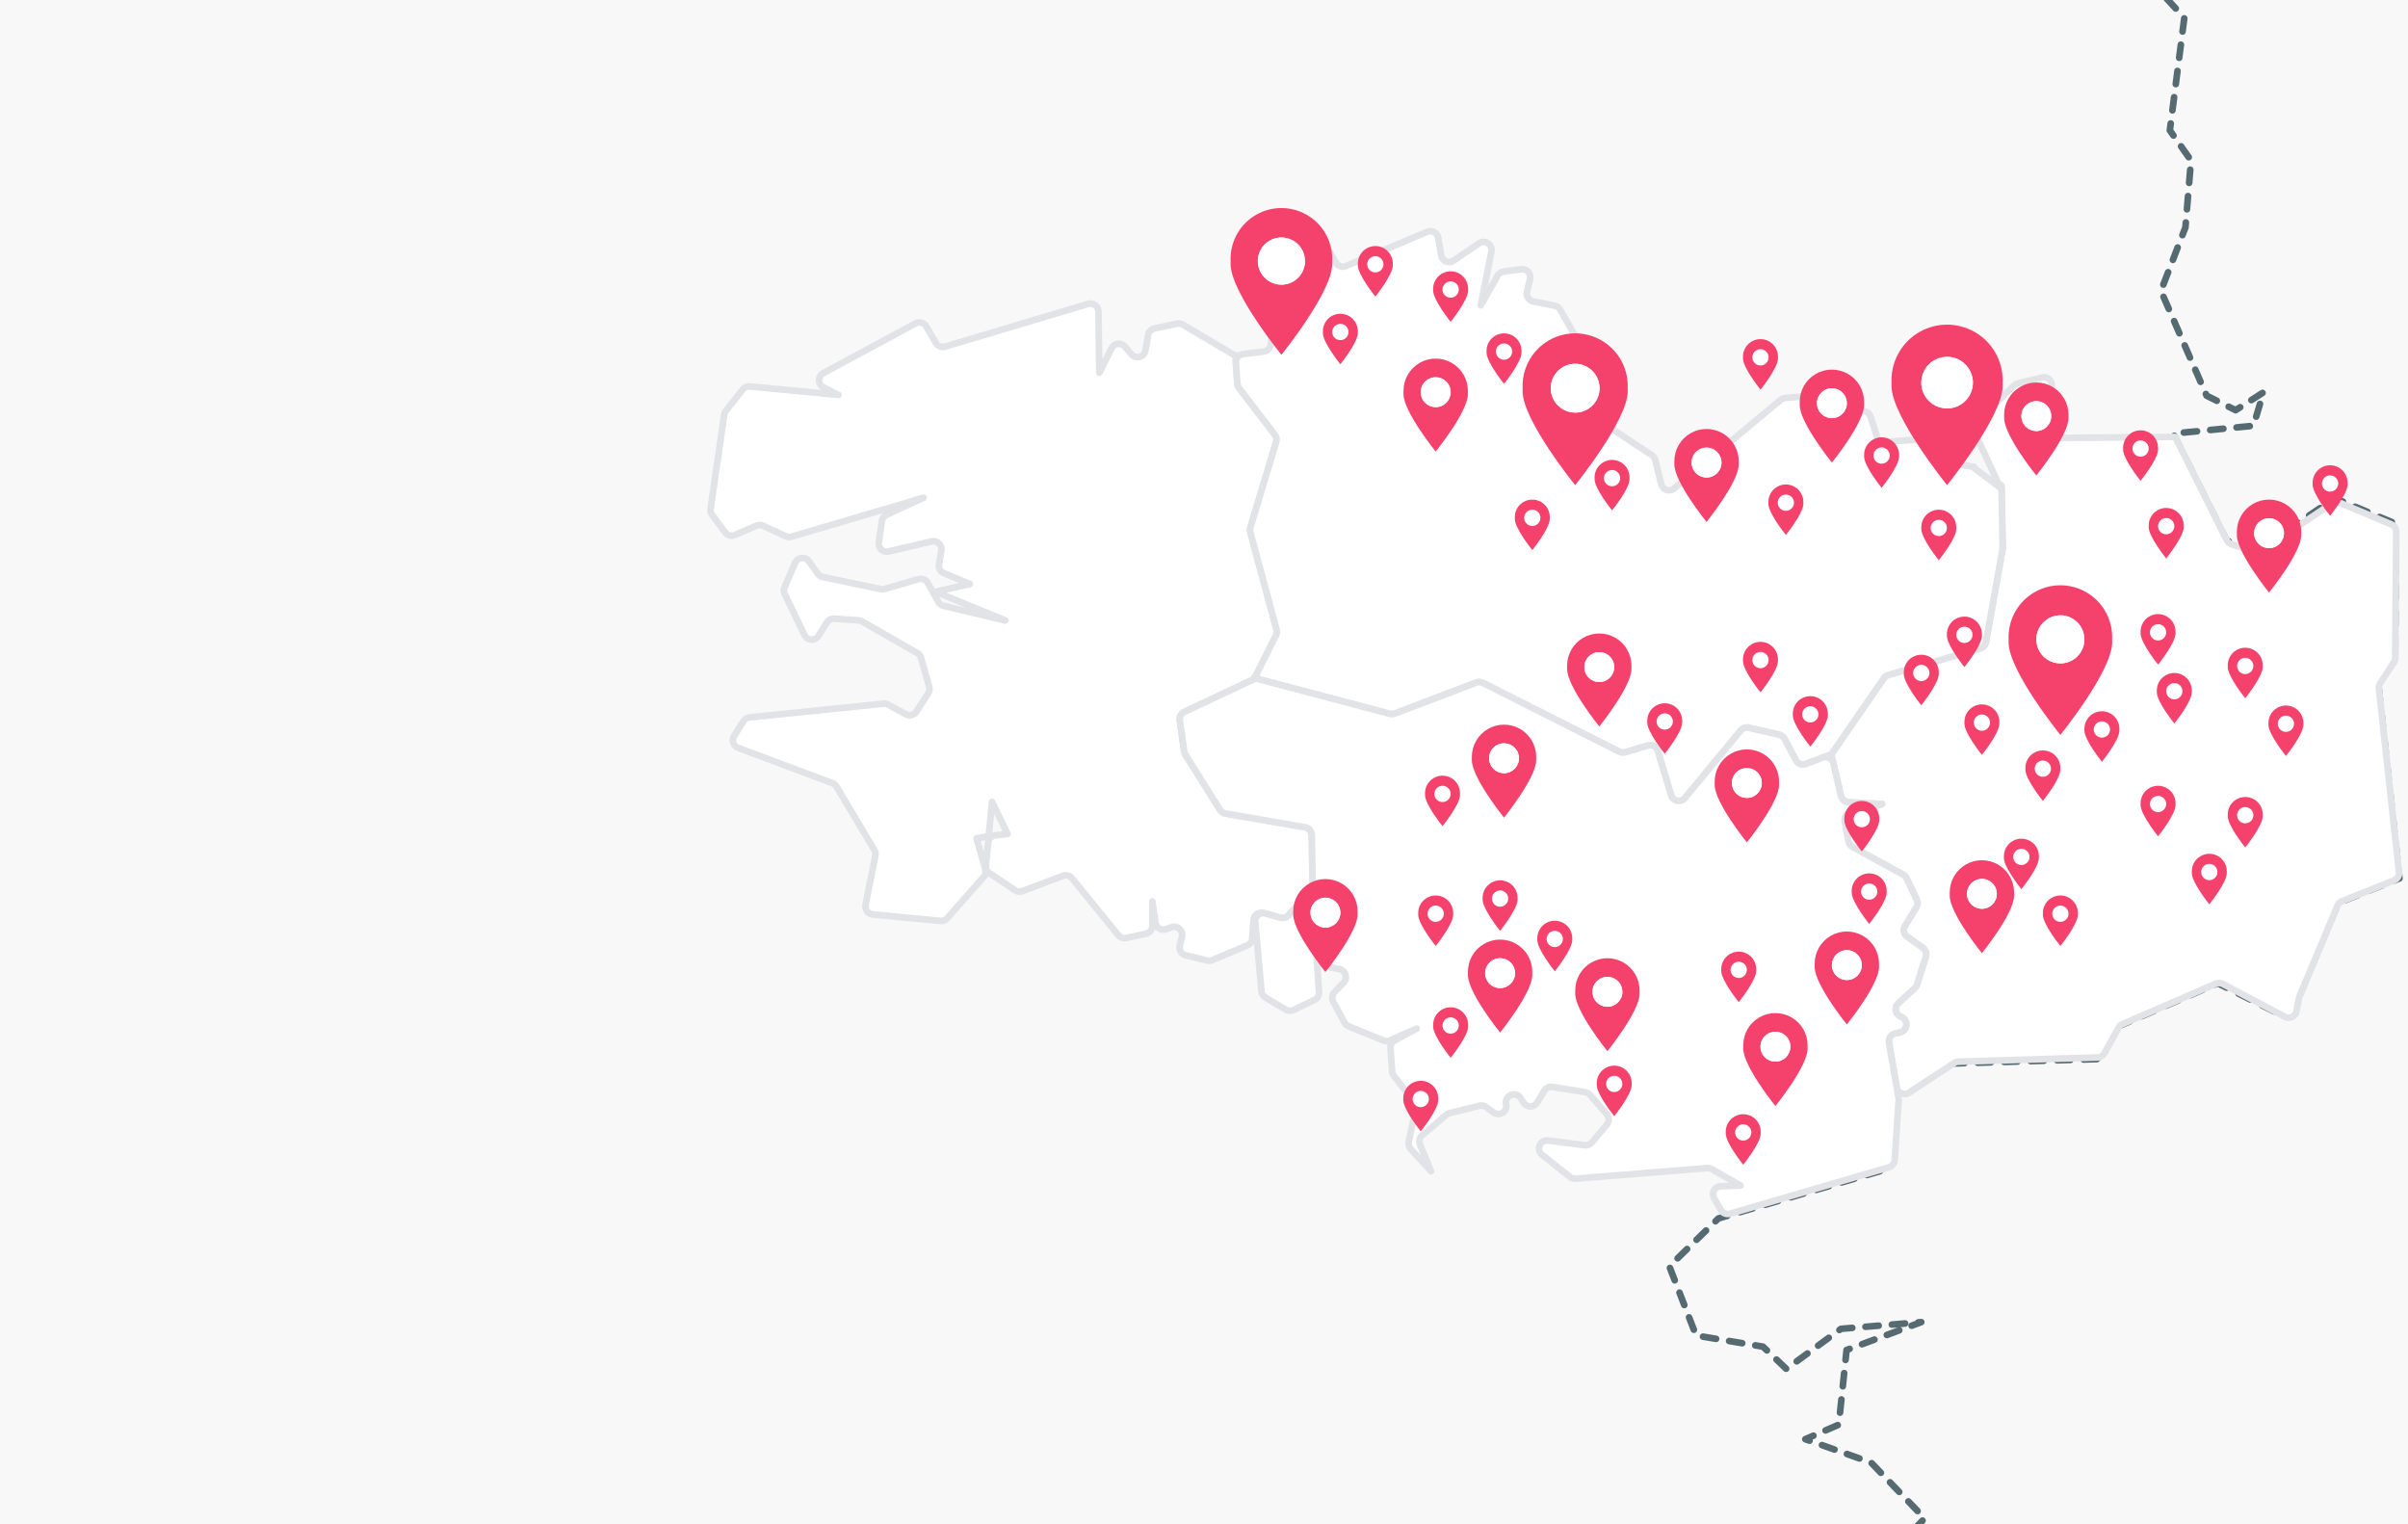 <?xml version="1.0" encoding="utf-8"?>
<!-- Generator: Adobe Illustrator 16.0.0, SVG Export Plug-In . SVG Version: 6.00 Build 0)  -->
<!DOCTYPE svg PUBLIC "-//W3C//DTD SVG 1.1//EN" "http://www.w3.org/Graphics/SVG/1.1/DTD/svg11.dtd">
<svg version="1.1" xmlns="http://www.w3.org/2000/svg" xmlns:xlink="http://www.w3.org/1999/xlink" x="0px" y="0px"
	 width="362.333px" height="229.333px" viewBox="0 0 362.333 229.333" enable-background="new 0 0 362.333 229.333"
	 xml:space="preserve">
<g id="Calque_2">
	<rect x="-199.325" y="-88.447" fill="#F8F8F8" width="581.301" height="417.072"/>
</g>
<g id="Calque_1">
	<g>
		<defs>
			<polyline id="SVGID_1_" points="362.262,-280.667 362.262,325.947 -924.667,325.947 			"/>
		</defs>
		<clipPath id="SVGID_2_">
			<use xlink:href="#SVGID_1_"  overflow="visible"/>
		</clipPath>
		
			<polygon clip-path="url(#SVGID_2_)" fill="none" stroke="#566B71" stroke-linecap="round" stroke-linejoin="round" stroke-miterlimit="10" stroke-dasharray="1.993,1.993" points="
			460.677,25.985 463.027,20.953 458.33,5.187 462.187,1.664 457.324,1.664 456.822,-12.928 456.654,-12.928 445.08,-10.244 
			437.029,-3.2 420.759,1.329 406.669,-4.541 385.704,-6.889 369.769,-12.425 361.047,-8.566 360.712,-8.566 350.147,-26.178 
			354.17,-39.429 352.494,-43.957 341.591,-45.131 337.399,-42.112 326.328,-41.441 307.375,-49.157 307.04,-44.461 
			312.575,-41.441 313.414,-33.223 310.226,-29.868 314.419,-12.76 328.676,2.671 326.496,19.611 329.683,24.14 328.844,34.204 
			325.156,43.764 332.032,59.53 336.392,61.712 340.584,59.027 339.076,64.059 326.999,65.234 335.05,81.335 339.579,82.845 
			351.32,74.962 360.544,78.819 360.377,99.114 357.862,102.972 361.047,132.157 351.824,135.846 345.785,150.271 343.812,152.971 
			333.708,147.923 318.613,154.464 315.929,159.328 293.789,160 285.068,165.702 284.397,175.765 258.567,183.313 251.187,190.525 
			255.211,200.924 265.276,202.602 268.797,205.957 277.017,199.919 289.093,198.912 277.856,203.104 276.68,214.343 
			271.65,216.523 281.545,220.046 289.596,228.432 276.513,242.353 277.185,249.734 294.795,270.196 298.319,282.104 
			311.904,293.342 319.955,295.187 322.47,301.057 332.534,303.071 340.417,309.444 341.591,304.916 346.288,305.587 
			361.047,299.884 358.7,304.748 369.603,304.245 373.627,307.264 388.892,299.716 384.699,296.53 385.033,283.95 377.151,253.927 
			370.106,247.05 366.248,237.489 386.877,236.148 393.083,228.096 402.476,226.755 418.578,226.419 422.437,230.277 
			433.673,220.381 433.505,220.214 443.235,194.55 446.085,178.953 447.259,174.927 434.848,174.759 426.125,169.224 
			421.094,171.405 417.573,168.05 417.238,162.179 405.999,162.515 404.992,157.987 402.476,148.593 411.701,135.679 
			409.353,129.808 417.74,122.261 415.728,117.396 423.108,110.687 422.603,99.114 429.817,94.586 429.817,94.418 429.817,89.554 
			424.449,86.871 421.094,76.806 416.567,76.471 415.392,81 400.127,81 388.892,86.535 384.699,83.684 380.671,86.367 
			375.137,80.161 381.175,72.614 384.195,61.376 377.318,54.332 386.375,49.466 387.884,44.938 392.413,47.119 403.149,43.261 
			411.366,48.293 415.728,45.441 425.287,47.287 430.32,46.784 442.228,37.725 453.968,34.875 463.363,36.552 464.536,32.862 		"/>
		<path clip-path="url(#SVGID_2_)" fill="#FFFFFF" d="M359.827,78.895l-7.802-3.263c-0.375-0.156-0.802-0.114-1.139,0.112
			l-10.614,7.127c-0.312,0.208-0.701,0.26-1.056,0.142l-3.453-1.15c-0.305-0.103-0.557-0.32-0.7-0.607l-7.762-15.522h-0.332
			l-17.351,0.153c-0.695,0.007-1.254-0.575-1.217-1.271l0.348-6.58c0.041-0.808-0.705-1.429-1.491-1.239l-3.602,0.873
			c-0.206,0.05-0.394,0.153-0.548,0.298l-5.794,5.506c-0.375,0.356-0.481,0.911-0.264,1.382l3.63,7.864l0.5,0.333v0.332l0.164,9.032
			c0.002,0.08-0.005,0.158-0.02,0.236l-2.508,13.952c-0.082,0.453-0.413,0.818-0.854,0.946l-13.838,3.997
			c-0.27,0.077-0.502,0.245-0.659,0.476l-7.605,11.018c-0.192,0.28-0.259,0.628-0.181,0.96l1.336,5.752
			c0.122,0.523,0.575,0.903,1.111,0.934l5.084,0.28l-4.738,1.22c-0.612,0.156-1,0.76-0.889,1.382l0.533,2.986
			c0.064,0.36,0.288,0.672,0.607,0.848l7.64,4.192c0.222,0.121,0.398,0.31,0.509,0.536l1.543,3.217
			c0.178,0.369,0.154,0.806-0.061,1.155l-1.723,2.8c-0.334,0.542-0.189,1.251,0.331,1.619l2.351,1.666
			c0.428,0.304,0.612,0.848,0.455,1.347l-1.304,4.175c-0.064,0.203-0.181,0.387-0.337,0.53l-2.498,2.289
			c-0.614,0.563-0.488,1.563,0.246,1.955l0.332,0.179c0.981,0.525,0.789,1.987-0.297,2.24l-0.761,0.179
			c-0.623,0.145-1.023,0.751-0.916,1.382l1.157,6.715c0.148,0.856,1.125,1.281,1.853,0.805l6.827-4.464
			c0.188-0.121,0.402-0.188,0.625-0.195l20.935-0.636c0.426-0.012,0.813-0.25,1.02-0.624l2.13-3.859
			c0.129-0.234,0.332-0.419,0.577-0.525l14.064-6.094c0.336-0.146,0.72-0.131,1.045,0.041l9.342,4.944
			c0.722,0.384,1.608-0.047,1.754-0.851l0.347-1.908c0.017-0.086,0.04-0.17,0.074-0.25l5.743-13.72
			c0.125-0.299,0.366-0.535,0.666-0.656l7.828-3.13c0.504-0.202,0.812-0.714,0.753-1.253l-3.014-27.608
			c-0.031-0.276,0.035-0.556,0.188-0.791l2.067-3.169c0.127-0.192,0.193-0.419,0.195-0.649l0.156-18.966
			C360.573,79.528,360.28,79.083,359.827,78.895"/>
		
			<path clip-path="url(#SVGID_2_)" fill="none" stroke="#E2E3E7" stroke-linecap="round" stroke-linejoin="round" stroke-miterlimit="10" d="
			M359.827,78.895l-7.802-3.263c-0.375-0.156-0.802-0.114-1.139,0.112l-10.614,7.127c-0.312,0.208-0.701,0.26-1.056,0.142
			l-3.453-1.15c-0.305-0.103-0.557-0.32-0.7-0.607l-7.762-15.522h-0.332l-17.351,0.153c-0.695,0.007-1.254-0.575-1.217-1.271
			l0.348-6.58c0.041-0.808-0.705-1.429-1.491-1.239l-3.602,0.873c-0.206,0.05-0.394,0.153-0.548,0.298l-5.794,5.506
			c-0.375,0.356-0.481,0.911-0.264,1.382l3.63,7.864l0.5,0.333v0.332l0.164,9.032c0.002,0.08-0.005,0.158-0.02,0.236l-2.508,13.952
			c-0.082,0.453-0.413,0.818-0.854,0.946l-13.838,3.997c-0.27,0.077-0.502,0.245-0.659,0.476l-7.605,11.018
			c-0.192,0.28-0.259,0.628-0.181,0.96l1.336,5.752c0.122,0.523,0.575,0.903,1.111,0.934l5.084,0.28l-4.738,1.22
			c-0.612,0.156-1,0.76-0.889,1.382l0.533,2.986c0.064,0.36,0.288,0.672,0.607,0.848l7.64,4.192c0.222,0.121,0.398,0.31,0.509,0.536
			l1.543,3.217c0.178,0.369,0.154,0.806-0.061,1.155l-1.723,2.8c-0.334,0.542-0.189,1.251,0.331,1.619l2.351,1.666
			c0.428,0.304,0.612,0.848,0.455,1.347l-1.304,4.175c-0.064,0.203-0.181,0.387-0.337,0.53l-2.498,2.289
			c-0.614,0.563-0.488,1.563,0.246,1.955l0.332,0.179c0.981,0.525,0.789,1.987-0.297,2.24l-0.761,0.179
			c-0.623,0.145-1.023,0.751-0.916,1.382l1.157,6.715c0.148,0.856,1.125,1.281,1.853,0.805l6.827-4.464
			c0.188-0.121,0.402-0.188,0.625-0.195l20.935-0.636c0.426-0.012,0.813-0.25,1.02-0.624l2.13-3.859
			c0.129-0.234,0.332-0.419,0.577-0.525l14.064-6.094c0.336-0.146,0.72-0.131,1.045,0.041l9.342,4.944
			c0.722,0.384,1.608-0.047,1.754-0.851l0.347-1.908c0.017-0.086,0.04-0.17,0.074-0.25l5.743-13.72
			c0.125-0.299,0.366-0.535,0.666-0.656l7.828-3.13c0.504-0.202,0.812-0.714,0.753-1.253l-3.014-27.608
			c-0.031-0.276,0.035-0.556,0.188-0.791l2.067-3.169c0.127-0.192,0.193-0.419,0.195-0.649l0.156-18.966
			C360.573,79.528,360.28,79.083,359.827,78.895z"/>
		<path clip-path="url(#SVGID_2_)" fill="#FFFFFF" d="M163.723,45.725l-21.515,6.425c-0.536,0.16-1.112-0.07-1.391-0.555
			l-1.433-2.481c-0.327-0.567-1.045-0.771-1.62-0.46l-13.89,7.489c-0.861,0.465-0.841,1.707,0.034,2.145l2.245,1.122l-13.322-1.269
			c-0.408-0.038-0.808,0.132-1.062,0.453l-2.552,3.223c-0.132,0.167-0.218,0.366-0.248,0.577l-2.046,14.16
			c-0.046,0.315,0.035,0.635,0.225,0.891l1.966,2.658c0.333,0.451,0.931,0.612,1.446,0.393l3.285-1.409
			c0.314-0.134,0.672-0.13,0.982,0.015l3.425,1.581c0.267,0.122,0.568,0.145,0.848,0.062l19.863-5.861l-5.561,2.556
			c-0.371,0.17-0.632,0.517-0.691,0.922l-0.478,3.253c-0.124,0.842,0.64,1.546,1.469,1.351l6.48-1.511
			c0.843-0.197,1.611,0.529,1.465,1.381l-0.358,2.078c-0.095,0.556,0.207,1.105,0.729,1.321l3.932,1.627l-5.158,1.165l10.483,4.325
			l-9.302-2.206c-0.328-0.078-0.608-0.291-0.773-0.586l-1.603-2.859c-0.273-0.491-0.851-0.727-1.391-0.571l-5.111,1.48
			c-0.189,0.055-0.391,0.062-0.585,0.021l-8.725-1.838c-0.297-0.062-0.561-0.234-0.736-0.482l-1.313-1.854
			c-0.544-0.768-1.722-0.645-2.096,0.219l-1.59,3.68c-0.14,0.32-0.132,0.686,0.021,1.003l2.973,6.184
			c0.412,0.857,1.606,0.924,2.112,0.121l1.277-2.031c0.237-0.377,0.664-0.592,1.108-0.56l3.66,0.26
			c0.182,0.013,0.358,0.067,0.516,0.158l8.316,4.774c0.274,0.156,0.476,0.416,0.562,0.721l1.217,4.328
			c0.095,0.331,0.041,0.687-0.146,0.977l-1.763,2.757c-0.342,0.534-1.037,0.713-1.594,0.411l-2.679-1.45
			c-0.213-0.115-0.456-0.165-0.698-0.139l-20.171,2.064c-0.37,0.038-0.702,0.246-0.9,0.562l-1.4,2.239
			c-0.404,0.646-0.114,1.503,0.601,1.771l14.192,5.323c0.257,0.095,0.474,0.276,0.613,0.511l5.701,9.553
			c0.152,0.258,0.206,0.563,0.146,0.856l-1.476,7.381c-0.142,0.702,0.356,1.371,1.068,1.44l10.2,0.978
			c0.386,0.037,0.767-0.112,1.022-0.402l5.748-6.525v-0.666v-0.166l-1.331-4.659l1.83-0.333l0.499-5.156l2.329,4.824l-1.861,0.219
			c-0.564,0.066-1.006,0.518-1.062,1.084l-0.336,3.468c-0.043,0.442,0.162,0.874,0.532,1.121l3.873,2.582
			c0.324,0.217,0.733,0.263,1.099,0.125l6.091-2.302c0.486-0.183,1.036-0.034,1.363,0.368l6.971,8.567
			c0.286,0.352,0.745,0.513,1.189,0.419l2.981-0.639c0.556-0.119,0.954-0.612,0.954-1.183v-3.681l0.459,3.209
			c0.106,0.751,0.873,1.219,1.59,0.97l0.834-0.289c0.907-0.313,1.8,0.504,1.567,1.436l-0.327,1.312
			c-0.163,0.652,0.234,1.311,0.887,1.468l3.255,0.785c0.251,0.063,0.515,0.04,0.753-0.06l5.269-2.219
			c0.422-0.178,0.707-0.577,0.736-1.033l0.185-2.755c0.051-0.77,0.798-1.293,1.538-1.082l2.49,0.712
			c0.446,0.128,0.926-0.011,1.233-0.357l3.339-3.74c0.203-0.226,0.313-0.521,0.309-0.825l-0.14-7.514
			c-0.011-0.579-0.431-1.068-1.003-1.168l-11.962-2.066c-0.338-0.06-0.634-0.259-0.817-0.547l-5.231-8.313
			c-0.091-0.144-0.151-0.305-0.174-0.473l-0.669-4.685c-0.075-0.524,0.2-1.038,0.681-1.264l10.126-4.765
			c0.246-0.116,0.446-0.311,0.566-0.554L192,95.59c0.132-0.264,0.163-0.567,0.086-0.854l-3.95-14.697
			c-0.058-0.217-0.056-0.445,0.011-0.662l3.882-12.887c0.11-0.372,0.038-0.776-0.199-1.083l-5.394-7.041
			c-0.144-0.188-0.229-0.413-0.246-0.649l-0.307-4.298h-0.166l-7.746-4.584c-0.262-0.154-0.57-0.205-0.868-0.141l-3.4,0.728
			c-0.482,0.104-0.853,0.488-0.938,0.973l-0.411,2.329c-0.178,1.007-1.446,1.352-2.108,0.572l-0.98-1.147
			c-0.562-0.659-1.612-0.531-2,0.243l-1.846,3.689l-0.142-9.218C165.264,46.063,164.491,45.495,163.723,45.725"/>
		
			<path clip-path="url(#SVGID_2_)" fill="none" stroke="#E2E3E7" stroke-linecap="round" stroke-linejoin="round" stroke-miterlimit="10" d="
			M163.723,45.725l-21.515,6.425c-0.536,0.16-1.112-0.07-1.391-0.555l-1.433-2.481c-0.327-0.567-1.045-0.771-1.62-0.46l-13.89,7.489
			c-0.861,0.465-0.841,1.707,0.034,2.145l2.245,1.122l-13.322-1.269c-0.408-0.038-0.808,0.132-1.062,0.453l-2.552,3.223
			c-0.132,0.167-0.218,0.366-0.248,0.577l-2.046,14.16c-0.046,0.315,0.035,0.635,0.225,0.891l1.966,2.658
			c0.333,0.451,0.931,0.612,1.446,0.393l3.285-1.409c0.314-0.134,0.672-0.13,0.982,0.015l3.425,1.581
			c0.267,0.122,0.568,0.145,0.848,0.062l19.863-5.861l-5.561,2.556c-0.371,0.17-0.632,0.517-0.691,0.922l-0.478,3.253
			c-0.124,0.842,0.64,1.546,1.469,1.351l6.48-1.511c0.843-0.197,1.611,0.529,1.465,1.381l-0.358,2.078
			c-0.095,0.556,0.207,1.105,0.729,1.321l3.932,1.627l-5.158,1.165l10.483,4.325l-9.302-2.206c-0.328-0.078-0.608-0.291-0.773-0.586
			l-1.603-2.859c-0.273-0.491-0.851-0.727-1.391-0.571l-5.111,1.48c-0.189,0.055-0.391,0.062-0.585,0.021l-8.725-1.838
			c-0.297-0.062-0.561-0.234-0.736-0.482l-1.313-1.854c-0.544-0.768-1.722-0.645-2.096,0.219l-1.59,3.68
			c-0.14,0.32-0.132,0.686,0.021,1.003l2.973,6.184c0.412,0.857,1.606,0.924,2.112,0.121l1.277-2.031
			c0.237-0.377,0.664-0.592,1.108-0.56l3.66,0.26c0.182,0.013,0.358,0.067,0.516,0.158l8.316,4.774
			c0.274,0.156,0.476,0.416,0.562,0.721l1.217,4.328c0.095,0.331,0.041,0.687-0.146,0.977l-1.763,2.757
			c-0.342,0.534-1.037,0.713-1.594,0.411l-2.679-1.45c-0.213-0.115-0.456-0.165-0.698-0.139l-20.171,2.064
			c-0.37,0.038-0.702,0.246-0.9,0.562l-1.4,2.239c-0.404,0.646-0.114,1.503,0.601,1.771l14.192,5.323
			c0.257,0.095,0.474,0.276,0.613,0.511l5.701,9.553c0.152,0.258,0.206,0.563,0.146,0.856l-1.476,7.381
			c-0.142,0.702,0.356,1.371,1.068,1.44l10.2,0.978c0.386,0.037,0.767-0.112,1.022-0.402l5.748-6.525v-0.666v-0.166l-1.331-4.659
			l1.83-0.333l0.499-5.156l2.329,4.824l-1.861,0.219c-0.564,0.066-1.006,0.518-1.062,1.084l-0.336,3.468
			c-0.043,0.442,0.162,0.874,0.532,1.121l3.873,2.582c0.324,0.217,0.733,0.263,1.099,0.125l6.091-2.302
			c0.486-0.183,1.036-0.034,1.363,0.368l6.971,8.567c0.286,0.352,0.745,0.513,1.189,0.419l2.981-0.639
			c0.556-0.119,0.954-0.612,0.954-1.183v-3.681l0.459,3.209c0.106,0.751,0.873,1.219,1.59,0.97l0.834-0.289
			c0.907-0.313,1.8,0.504,1.567,1.436l-0.327,1.312c-0.163,0.652,0.234,1.311,0.887,1.468l3.255,0.785
			c0.251,0.063,0.515,0.04,0.753-0.06l5.269-2.219c0.422-0.178,0.707-0.577,0.736-1.033l0.185-2.755
			c0.051-0.77,0.798-1.293,1.538-1.082l2.49,0.712c0.446,0.128,0.926-0.011,1.233-0.357l3.339-3.74
			c0.203-0.226,0.313-0.521,0.309-0.825l-0.14-7.514c-0.011-0.579-0.431-1.068-1.003-1.168l-11.962-2.066
			c-0.338-0.06-0.634-0.259-0.817-0.547l-5.231-8.313c-0.091-0.144-0.151-0.305-0.174-0.473l-0.669-4.685
			c-0.075-0.524,0.2-1.038,0.681-1.264l10.126-4.765c0.246-0.116,0.446-0.311,0.566-0.554L192,95.59
			c0.132-0.264,0.163-0.567,0.086-0.854l-3.95-14.697c-0.058-0.217-0.056-0.445,0.011-0.662l3.882-12.887
			c0.11-0.372,0.038-0.776-0.199-1.083l-5.394-7.041c-0.144-0.188-0.229-0.413-0.246-0.649l-0.307-4.298h-0.166l-7.746-4.584
			c-0.262-0.154-0.57-0.205-0.868-0.141l-3.4,0.728c-0.482,0.104-0.853,0.488-0.938,0.973l-0.411,2.329
			c-0.178,1.007-1.446,1.352-2.108,0.572l-0.98-1.147c-0.562-0.659-1.612-0.531-2,0.243l-1.846,3.689l-0.142-9.218
			C165.264,46.063,164.491,45.495,163.723,45.725z"/>
		<path clip-path="url(#SVGID_2_)" fill="#FFFFFF" d="M190.182,52.883l-3.163,0.395c-0.638,0.08-1.102,0.645-1.056,1.285
			l0.226,3.155c0.018,0.234,0.103,0.461,0.246,0.647l5.394,7.041c0.237,0.309,0.31,0.711,0.199,1.083l-3.883,12.889
			c-0.065,0.216-0.067,0.443-0.01,0.661l3.95,14.697c0.077,0.286,0.046,0.589-0.086,0.854l-3.289,6.577v-0.166l20.422,5.391
			c0.244,0.063,0.502,0.051,0.737-0.038l12.285-4.665c0.315-0.12,0.67-0.103,0.972,0.05l20.557,10.359
			c0.276,0.138,0.596,0.167,0.892,0.078l3.374-1.013c0.638-0.191,1.312,0.172,1.504,0.811l1.999,6.662
			c0.276,0.924,1.473,1.166,2.087,0.422l8.402-10.163c0.291-0.352,0.756-0.51,1.199-0.408l4.563,1.043
			c0.34,0.078,0.63,0.299,0.795,0.607l1.734,3.237c0.287,0.535,0.927,0.775,1.493,0.561l3.481-1.321
			c0.229-0.086,0.427-0.242,0.566-0.442l7.693-11.148c0.158-0.229,0.391-0.398,0.659-0.475l13.838-3.997
			c0.442-0.128,0.773-0.494,0.855-0.947l2.508-13.952c0.013-0.079,0.02-0.157,0.018-0.236l-0.164-9.031h-0.166l-3.993-2.994v-0.167
			l-4.152-0.593c-0.324-0.046-0.615-0.223-0.808-0.485l-2.359-3.248l-0.333,0.167l-5.707,0.428
			c-0.557,0.042-1.069-0.302-1.241-0.834l-0.957-2.966c-0.22-0.686-0.989-1.027-1.646-0.729l-2.799,1.264
			c-0.619,0.279-1.346-0.006-1.609-0.631l-1.006-2.378c-0.204-0.482-0.696-0.778-1.217-0.733l-4.57,0.393
			c-0.246,0.021-0.48,0.116-0.67,0.274l-16.032,13.335c-0.685,0.569-1.729,0.229-1.945-0.636l-0.916-3.667
			c-0.073-0.294-0.255-0.55-0.508-0.716l-5.905-3.891c-0.328-0.216-0.529-0.577-0.543-0.969l-0.137-4.229
			c-0.007-0.199-0.061-0.394-0.161-0.564l-7.062-12.243c-0.174-0.3-0.47-0.512-0.811-0.581l-3.223-0.644
			c-0.671-0.135-1.098-0.802-0.937-1.468l0.456-1.891c0.199-0.825-0.492-1.592-1.334-1.479l-2.647,0.352
			c-0.375,0.05-0.706,0.273-0.893,0.603l-2.531,4.469l1.593-8.09c0.209-1.062-0.973-1.841-1.866-1.232l-3.823,2.604
			c-0.728,0.496-1.727,0.068-1.872-0.802l-0.437-2.618c-0.127-0.77-0.94-1.218-1.659-0.915l-12.237,5.146
			c-0.566,0.238-1.222,0.013-1.521-0.524l-1.105-1.971c-0.365-0.651-1.229-0.818-1.812-0.351l-6.106,4.913
			c-0.273,0.221-0.438,0.551-0.449,0.901l-0.282,8.729C191.22,52.316,190.773,52.809,190.182,52.883"/>
		
			<path clip-path="url(#SVGID_2_)" fill="none" stroke="#E2E3E7" stroke-linecap="round" stroke-linejoin="round" stroke-miterlimit="10" d="
			M190.182,52.883l-3.163,0.395c-0.638,0.08-1.102,0.645-1.056,1.285l0.226,3.155c0.018,0.234,0.103,0.461,0.246,0.647l5.394,7.041
			c0.237,0.309,0.31,0.711,0.199,1.083l-3.883,12.889c-0.065,0.216-0.067,0.443-0.01,0.661l3.95,14.697
			c0.077,0.286,0.046,0.589-0.086,0.854l-3.289,6.577v-0.166l20.422,5.391c0.244,0.063,0.502,0.051,0.737-0.038l12.285-4.665
			c0.315-0.12,0.67-0.103,0.972,0.05l20.557,10.359c0.276,0.138,0.596,0.167,0.892,0.078l3.374-1.013
			c0.638-0.191,1.312,0.172,1.504,0.811l1.999,6.662c0.276,0.924,1.473,1.166,2.087,0.422l8.402-10.163
			c0.291-0.352,0.756-0.51,1.199-0.408l4.563,1.043c0.34,0.078,0.63,0.299,0.795,0.607l1.734,3.237
			c0.287,0.535,0.927,0.775,1.493,0.561l3.481-1.321c0.229-0.086,0.427-0.242,0.566-0.442l7.693-11.148
			c0.158-0.229,0.391-0.398,0.659-0.475l13.838-3.997c0.442-0.128,0.773-0.494,0.855-0.947l2.508-13.952
			c0.013-0.079,0.02-0.157,0.018-0.236l-0.164-9.031h-0.166l-3.993-2.994v-0.167l-4.152-0.593c-0.324-0.046-0.615-0.223-0.808-0.485
			l-2.359-3.248l-0.333,0.167l-5.707,0.428c-0.557,0.042-1.069-0.302-1.241-0.834l-0.957-2.966c-0.22-0.686-0.989-1.027-1.646-0.729
			l-2.799,1.264c-0.619,0.279-1.346-0.006-1.609-0.631l-1.006-2.378c-0.204-0.482-0.696-0.778-1.217-0.733l-4.57,0.393
			c-0.246,0.021-0.48,0.116-0.67,0.274l-16.032,13.335c-0.685,0.569-1.729,0.229-1.945-0.636l-0.916-3.667
			c-0.073-0.294-0.255-0.55-0.508-0.716l-5.905-3.891c-0.328-0.216-0.529-0.577-0.543-0.969l-0.137-4.229
			c-0.007-0.199-0.061-0.394-0.161-0.564l-7.062-12.243c-0.174-0.3-0.47-0.512-0.811-0.581l-3.223-0.644
			c-0.671-0.135-1.098-0.802-0.937-1.468l0.456-1.891c0.199-0.825-0.492-1.592-1.334-1.479l-2.647,0.352
			c-0.375,0.05-0.706,0.273-0.893,0.603l-2.531,4.469l1.593-8.09c0.209-1.062-0.973-1.841-1.866-1.232l-3.823,2.604
			c-0.728,0.496-1.727,0.068-1.872-0.802l-0.437-2.618c-0.127-0.77-0.94-1.218-1.659-0.915l-12.237,5.146
			c-0.566,0.238-1.222,0.013-1.521-0.524l-1.105-1.971c-0.365-0.651-1.229-0.818-1.812-0.351l-6.106,4.913
			c-0.273,0.221-0.438,0.551-0.449,0.901l-0.282,8.729C191.22,52.316,190.773,52.809,190.182,52.883z"/>
		<path clip-path="url(#SVGID_2_)" fill="#FFFFFF" d="M188.71,102.002v0.166l-10.505,4.942c-0.479,0.228-0.757,0.74-0.682,1.266
			l0.669,4.684c0.023,0.168,0.083,0.329,0.174,0.472l5.233,8.313c0.182,0.289,0.479,0.488,0.816,0.547l11.962,2.067
			c0.571,0.099,0.992,0.589,1.003,1.168l0.14,7.513c0.004,0.303-0.105,0.599-0.309,0.826l-3.339,3.74
			c-0.309,0.346-0.787,0.483-1.232,0.356l-2.235-0.638c-0.816-0.234-1.612,0.426-1.535,1.27l0.949,10.446
			c0.036,0.383,0.251,0.728,0.582,0.926l3.075,1.845c0.348,0.209,0.778,0.229,1.146,0.054l3.168-1.526
			c0.444-0.214,0.714-0.678,0.682-1.17l-0.61-9.001l0.841,4.207c0.096,0.475,0.466,0.848,0.941,0.946l1.908,0.395
			c0.929,0.192,1.283,1.332,0.629,2.018l-1.385,1.448c-0.36,0.379-0.438,0.948-0.189,1.408l1.707,3.169
			c0.133,0.248,0.349,0.442,0.609,0.547l5.277,2.141c0.304,0.123,0.645,0.116,0.945-0.017l4.022-1.787l-3.309,1.791
			c-0.417,0.227-0.664,0.676-0.629,1.149l0.251,3.511c0.017,0.241,0.105,0.472,0.254,0.661l3.081,3.92
			c0.223,0.284,0.308,0.651,0.231,1.002l-1.08,4.992c-0.082,0.381,0.025,0.781,0.289,1.069l3.073,3.366l-1.661-4.013
			c-0.199-0.483-0.064-1.042,0.333-1.381l3.608-3.074c0.142-0.121,0.31-0.208,0.491-0.253l4.505-1.126
			c0.345-0.085,0.71-0.016,1,0.192l1.137,0.818c0.901,0.649,2.125-0.156,1.886-1.239c-0.291-1.321,1.478-2.05,2.201-0.906
			l0.426,0.674c0.48,0.759,1.595,0.747,2.058-0.025l1.064-1.775c0.256-0.424,0.742-0.651,1.229-0.572l4.919,0.798
			c0.278,0.045,0.531,0.187,0.716,0.398l2.528,2.888c0.391,0.448,0.398,1.113,0.019,1.57l-2.244,2.69
			c-0.264,0.318-0.671,0.479-1.08,0.427l-5.522-0.701c-1.213-0.154-1.861,1.386-0.901,2.145l4.212,3.335
			c0.239,0.19,0.542,0.282,0.848,0.258l19.785-1.597c0.241-0.019,0.484,0.035,0.695,0.156l4.334,2.476l-2.978,0.101
			c-0.913,0.029-1.462,1.021-1.007,1.811l1.015,1.76c0.279,0.483,0.851,0.713,1.386,0.557l23.9-6.984
			c0.486-0.142,0.833-0.574,0.867-1.08l0.599-8.996c0.006-0.095,0.001-0.19-0.015-0.284l-1.446-8.387
			c-0.108-0.631,0.293-1.235,0.916-1.382l0.761-0.177c1.085-0.253,1.278-1.715,0.296-2.241l-0.332-0.178
			c-0.732-0.394-0.858-1.394-0.246-1.955l2.498-2.29c0.157-0.145,0.273-0.327,0.337-0.531l1.306-4.174
			c0.155-0.499-0.028-1.043-0.456-1.346l-2.352-1.666c-0.52-0.368-0.664-1.077-0.33-1.619l1.723-2.8
			c0.215-0.352,0.238-0.786,0.06-1.156l-1.543-3.216c-0.108-0.229-0.287-0.415-0.508-0.536l-7.639-4.194
			c-0.32-0.175-0.543-0.486-0.608-0.846l-0.533-2.988c-0.11-0.622,0.276-1.224,0.89-1.381l4.736-1.219l-5.084-0.281
			c-0.536-0.031-0.987-0.411-1.109-0.933l-1.146-4.928c-0.165-0.712-0.921-1.114-1.604-0.854l-2.542,0.964
			c-0.568,0.214-1.206-0.025-1.494-0.56l-1.734-3.238c-0.165-0.309-0.455-0.53-0.796-0.607l-4.561-1.043
			c-0.445-0.102-0.909,0.057-1.201,0.408l-8.401,10.163c-0.613,0.744-1.81,0.502-2.088-0.422l-1.999-6.662
			c-0.19-0.639-0.865-1.002-1.504-0.81l-3.374,1.012c-0.296,0.089-0.614,0.06-0.89-0.078l-20.558-10.359
			c-0.303-0.152-0.656-0.171-0.973-0.051l-12.284,4.666c-0.235,0.088-0.493,0.103-0.737,0.038L188.71,102.002z"/>
		
			<path clip-path="url(#SVGID_2_)" fill="none" stroke="#E2E3E7" stroke-linecap="round" stroke-linejoin="round" stroke-miterlimit="10" d="
			M188.71,102.002v0.166l-10.505,4.942c-0.479,0.228-0.757,0.74-0.682,1.266l0.669,4.684c0.023,0.168,0.083,0.329,0.174,0.472
			l5.233,8.313c0.182,0.289,0.479,0.488,0.816,0.547l11.962,2.067c0.571,0.099,0.992,0.589,1.003,1.168l0.14,7.513
			c0.004,0.303-0.105,0.599-0.309,0.826l-3.339,3.74c-0.309,0.346-0.787,0.483-1.232,0.356l-2.235-0.638
			c-0.816-0.234-1.612,0.426-1.535,1.27l0.949,10.446c0.036,0.383,0.251,0.728,0.582,0.926l3.075,1.845
			c0.348,0.209,0.778,0.229,1.146,0.054l3.168-1.526c0.444-0.214,0.714-0.678,0.682-1.17l-0.61-9.001l0.841,4.207
			c0.096,0.475,0.466,0.848,0.941,0.946l1.908,0.395c0.929,0.192,1.283,1.332,0.629,2.018l-1.385,1.448
			c-0.36,0.379-0.438,0.948-0.189,1.408l1.707,3.169c0.133,0.248,0.349,0.442,0.609,0.547l5.277,2.141
			c0.304,0.123,0.645,0.116,0.945-0.017l4.022-1.787l-3.309,1.791c-0.417,0.227-0.664,0.676-0.629,1.149l0.251,3.511
			c0.017,0.241,0.105,0.472,0.254,0.661l3.081,3.92c0.223,0.284,0.308,0.651,0.231,1.002l-1.08,4.992
			c-0.082,0.381,0.025,0.781,0.289,1.069l3.073,3.366l-1.661-4.013c-0.199-0.483-0.064-1.042,0.333-1.381l3.608-3.074
			c0.142-0.121,0.31-0.208,0.491-0.253l4.505-1.126c0.345-0.085,0.71-0.016,1,0.192l1.137,0.818
			c0.901,0.649,2.125-0.156,1.886-1.239c-0.291-1.321,1.478-2.05,2.201-0.906l0.426,0.674c0.48,0.759,1.595,0.747,2.058-0.025
			l1.064-1.775c0.256-0.424,0.742-0.651,1.229-0.572l4.919,0.798c0.278,0.045,0.531,0.187,0.716,0.398l2.528,2.888
			c0.391,0.448,0.398,1.113,0.019,1.57l-2.244,2.69c-0.264,0.318-0.671,0.479-1.08,0.427l-5.522-0.701
			c-1.213-0.154-1.861,1.386-0.901,2.145l4.212,3.335c0.239,0.19,0.542,0.282,0.848,0.258l19.785-1.597
			c0.241-0.019,0.484,0.035,0.695,0.156l4.334,2.476l-2.978,0.101c-0.913,0.029-1.462,1.021-1.007,1.811l1.015,1.76
			c0.279,0.483,0.851,0.713,1.386,0.557l23.9-6.984c0.486-0.142,0.833-0.574,0.867-1.08l0.599-8.996
			c0.006-0.095,0.001-0.19-0.015-0.284l-1.446-8.387c-0.108-0.631,0.293-1.235,0.916-1.382l0.761-0.177
			c1.085-0.253,1.278-1.715,0.296-2.241l-0.332-0.178c-0.732-0.394-0.858-1.394-0.246-1.955l2.498-2.29
			c0.157-0.145,0.273-0.327,0.337-0.531l1.306-4.174c0.155-0.499-0.028-1.043-0.456-1.346l-2.352-1.666
			c-0.52-0.368-0.664-1.077-0.33-1.619l1.723-2.8c0.215-0.352,0.238-0.786,0.06-1.156l-1.543-3.216
			c-0.108-0.229-0.287-0.415-0.508-0.536l-7.639-4.194c-0.32-0.175-0.543-0.486-0.608-0.846l-0.533-2.988
			c-0.11-0.622,0.276-1.224,0.89-1.381l4.736-1.219l-5.084-0.281c-0.536-0.031-0.987-0.411-1.109-0.933l-1.146-4.928
			c-0.165-0.712-0.921-1.114-1.604-0.854l-2.542,0.964c-0.568,0.214-1.206-0.025-1.494-0.56l-1.734-3.238
			c-0.165-0.309-0.455-0.53-0.796-0.607l-4.561-1.043c-0.445-0.102-0.909,0.057-1.201,0.408l-8.401,10.163
			c-0.613,0.744-1.81,0.502-2.088-0.422l-1.999-6.662c-0.19-0.639-0.865-1.002-1.504-0.81l-3.374,1.012
			c-0.296,0.089-0.614,0.06-0.89-0.078l-20.558-10.359c-0.303-0.152-0.656-0.171-0.973-0.051l-12.284,4.666
			c-0.235,0.088-0.493,0.103-0.737,0.038L188.71,102.002z"/>
		<path clip-path="url(#SVGID_2_)" fill="#F5426C" d="M216.031,61.253c-0.909,0-1.729-0.549-2.076-1.389
			c-0.349-0.84-0.156-1.807,0.487-2.449c0.643-0.643,1.61-0.836,2.451-0.487c0.839,0.347,1.386,1.168,1.386,2.077
			C218.279,60.245,217.272,61.253,216.031,61.253 M220.875,58.795c0-1.73-0.923-3.329-2.422-4.195s-3.347-0.866-4.845,0
			c-1.5,0.866-2.422,2.465-2.422,4.195c0,0.082,0.001,0.163,0.005,0.244c-0.004,0.079-0.005,0.16-0.005,0.242
			c0,2.677,4.844,8.655,4.844,8.655s4.846-5.979,4.846-8.655c0-0.082-0.002-0.163-0.006-0.242
			C220.875,58.958,220.876,58.877,220.875,58.795L220.875,58.795z"/>
		<path clip-path="url(#SVGID_2_)" fill="#FFFFFF" d="M216.031,61.253c-0.908,0-1.729-0.548-2.076-1.389
			c-0.349-0.84-0.155-1.807,0.487-2.449c0.644-0.643,1.61-0.835,2.45-0.487c0.84,0.347,1.387,1.168,1.387,2.077
			C218.279,60.245,217.272,61.253,216.031,61.253"/>
		<path clip-path="url(#SVGID_2_)" fill="#F5426C" d="M192.813,42.828c-1.437,0-2.73-0.865-3.279-2.192
			c-0.55-1.325-0.246-2.852,0.771-3.868c1.014-1.013,2.541-1.316,3.867-0.768s2.19,1.844,2.19,3.279
			C196.362,41.239,194.773,42.828,192.813,42.828 M200.461,38.948c0-2.732-1.457-5.258-3.823-6.624c-2.367-1.366-5.283-1.366-7.65,0
			s-3.824,3.892-3.824,6.624c0,0.129,0.003,0.258,0.01,0.385c-0.007,0.127-0.01,0.255-0.01,0.385c0,4.223,7.65,13.662,7.65,13.662
			s7.647-9.439,7.647-13.662c0-0.13-0.003-0.258-0.009-0.385C200.458,39.205,200.461,39.077,200.461,38.948"/>
		<path clip-path="url(#SVGID_2_)" fill="#FFFFFF" d="M192.812,42.828c-1.436,0-2.729-0.865-3.277-2.191
			c-0.551-1.326-0.246-2.853,0.769-3.869c1.015-1.013,2.541-1.316,3.868-0.768s2.191,1.844,2.191,3.278
			C196.363,41.238,194.772,42.828,192.812,42.828"/>
		<path clip-path="url(#SVGID_2_)" fill="#F5426C" d="M256.785,71.842c-0.91,0-1.729-0.549-2.077-1.389s-0.155-1.807,0.487-2.449
			s1.609-0.836,2.451-0.487c0.839,0.348,1.387,1.168,1.387,2.077C259.033,70.834,258.026,71.842,256.785,71.842L256.785,71.842z
			 M261.629,69.384c0-1.73-0.924-3.329-2.423-4.195s-3.346-0.866-4.845,0s-2.421,2.465-2.421,4.195c0,0.082,0.001,0.163,0.005,0.244
			c-0.004,0.079-0.005,0.161-0.005,0.242c0,2.677,4.844,8.655,4.844,8.655s4.845-5.979,4.845-8.655c0-0.082-0.002-0.163-0.006-0.242
			C261.627,69.547,261.629,69.466,261.629,69.384"/>
		<path clip-path="url(#SVGID_2_)" fill="#FFFFFF" d="M256.785,71.842c-0.91,0-1.729-0.548-2.076-1.389
			c-0.35-0.84-0.156-1.807,0.486-2.449c0.644-0.643,1.61-0.835,2.45-0.487s1.388,1.168,1.388,2.077
			C259.033,70.834,258.026,71.842,256.785,71.842L256.785,71.842z"/>
		<path clip-path="url(#SVGID_2_)" fill="#F5426C" d="M237.014,62.075c-1.483,0-2.822-0.894-3.391-2.266
			c-0.569-1.372-0.255-2.951,0.795-4.001c1.051-1.051,2.629-1.363,4.002-0.797c1.371,0.569,2.267,1.907,2.267,3.394
			C240.687,60.433,239.042,62.076,237.014,62.075L237.014,62.075z M244.926,58.063c0-2.826-1.507-5.438-3.955-6.853
			c-2.448-1.413-5.465-1.413-7.911,0c-2.448,1.415-3.957,4.026-3.957,6.853c0,0.134,0.004,0.267,0.011,0.396
			c-0.007,0.132-0.011,0.266-0.011,0.399c0,4.369,7.912,14.132,7.912,14.132s7.912-9.763,7.912-14.132
			c0-0.134-0.004-0.268-0.01-0.399C244.923,58.329,244.927,58.196,244.926,58.063L244.926,58.063z"/>
		<path clip-path="url(#SVGID_2_)" fill="#FFFFFF" d="M237.014,62.075c-1.483,0-2.823-0.895-3.391-2.267
			c-0.569-1.372-0.255-2.951,0.795-4.001c1.051-1.049,2.629-1.362,4.002-0.795c1.371,0.568,2.267,1.907,2.267,3.393
			C240.687,60.432,239.042,62.076,237.014,62.075L237.014,62.075z"/>
		<path clip-path="url(#SVGID_2_)" fill="#F5426C" d="M240.646,102.611c-0.909,0-1.729-0.549-2.077-1.389
			c-0.348-0.84-0.155-1.807,0.487-2.449c0.644-0.643,1.611-0.836,2.451-0.487c0.839,0.347,1.387,1.168,1.387,2.077
			C242.894,101.604,241.887,102.611,240.646,102.611 M245.491,100.153c0-1.73-0.923-3.33-2.422-4.195
			c-1.5-0.866-3.347-0.866-4.846,0c-1.499,0.865-2.421,2.465-2.421,4.195c0,0.082,0.001,0.163,0.005,0.243
			c-0.004,0.08-0.005,0.161-0.005,0.243c0,2.677,4.844,8.655,4.844,8.655s4.845-5.979,4.845-8.655c0-0.082-0.002-0.163-0.006-0.243
			C245.489,100.316,245.491,100.235,245.491,100.153"/>
		<path clip-path="url(#SVGID_2_)" fill="#FFFFFF" d="M240.646,102.611c-0.908,0-1.729-0.549-2.076-1.389
			c-0.349-0.84-0.155-1.807,0.486-2.449c0.645-0.643,1.611-0.836,2.45-0.487c0.84,0.347,1.388,1.168,1.388,2.077
			C242.894,101.604,241.887,102.611,240.646,102.611"/>
		<path clip-path="url(#SVGID_2_)" fill="#F5426C" d="M298.218,136.724c-0.91,0-1.729-0.549-2.077-1.389
			c-0.348-0.84-0.155-1.807,0.487-2.449c0.644-0.643,1.609-0.836,2.451-0.487c0.839,0.347,1.387,1.168,1.387,2.077
			C300.466,135.716,299.459,136.724,298.218,136.724 M303.063,134.266c0-1.73-0.923-3.329-2.423-4.195
			c-1.499-0.866-3.346-0.866-4.845,0s-2.421,2.465-2.421,4.195c0,0.082,0.001,0.163,0.005,0.243
			c-0.004,0.08-0.005,0.161-0.005,0.243c0,2.677,4.844,8.655,4.844,8.655s4.845-5.979,4.845-8.655c0-0.082-0.002-0.163-0.006-0.243
			C303.061,134.429,303.063,134.348,303.063,134.266"/>
		<path clip-path="url(#SVGID_2_)" fill="#FFFFFF" d="M298.218,136.724c-0.91,0-1.729-0.549-2.076-1.389
			c-0.349-0.84-0.156-1.807,0.486-2.449c0.645-0.643,1.61-0.836,2.45-0.487c0.84,0.347,1.388,1.168,1.388,2.077
			C300.466,135.716,299.459,136.724,298.218,136.724"/>
		<path clip-path="url(#SVGID_2_)" fill="#F5426C" d="M277.896,147.447c-0.909,0-1.729-0.549-2.076-1.389
			c-0.349-0.84-0.156-1.806,0.487-2.45c0.643-0.642,1.61-0.835,2.451-0.486c0.839,0.348,1.387,1.168,1.387,2.078
			C280.145,146.44,279.138,147.447,277.896,147.447 M282.741,144.99c0-1.73-0.923-3.33-2.422-4.196s-3.346-0.866-4.845,0
			s-2.422,2.466-2.422,4.196c0,0.082,0.001,0.163,0.005,0.242c-0.004,0.081-0.005,0.162-0.005,0.244
			c0,2.677,4.844,8.654,4.844,8.654s4.846-5.978,4.846-8.654c0-0.082-0.002-0.163-0.006-0.244
			C282.74,145.153,282.742,145.072,282.741,144.99L282.741,144.99z"/>
		<path clip-path="url(#SVGID_2_)" fill="#FFFFFF" d="M277.896,147.447c-0.908,0-1.729-0.549-2.076-1.389
			c-0.349-0.84-0.155-1.806,0.487-2.45c0.644-0.642,1.61-0.835,2.45-0.486c0.84,0.348,1.388,1.168,1.388,2.078
			C280.145,146.44,279.138,147.447,277.896,147.447"/>
		<path clip-path="url(#SVGID_2_)" fill="#F5426C" d="M262.852,120.049c-0.91,0-1.729-0.547-2.077-1.388s-0.156-1.807,0.487-2.45
			c0.644-0.642,1.61-0.834,2.451-0.486c0.839,0.347,1.387,1.168,1.387,2.077C265.1,119.042,264.093,120.05,262.852,120.049
			L262.852,120.049z M267.697,117.592c0-1.73-0.923-3.33-2.423-4.195c-1.499-0.866-3.346-0.866-4.845,0
			c-1.499,0.865-2.421,2.465-2.421,4.195c0,0.082,0.001,0.163,0.005,0.242c-0.004,0.081-0.005,0.162-0.005,0.244
			c0,2.677,4.844,8.655,4.844,8.655s4.845-5.979,4.845-8.655c0-0.082-0.002-0.163-0.006-0.244
			C267.695,117.755,267.697,117.674,267.697,117.592"/>
		<path clip-path="url(#SVGID_2_)" fill="#FFFFFF" d="M262.852,120.049c-0.909,0-1.729-0.547-2.077-1.388
			c-0.348-0.841-0.155-1.807,0.487-2.45c0.645-0.642,1.61-0.834,2.45-0.486c0.84,0.347,1.388,1.168,1.388,2.077
			C265.1,119.042,264.093,120.05,262.852,120.049L262.852,120.049z"/>
		<path clip-path="url(#SVGID_2_)" fill="#F5426C" d="M199.435,139.555c-0.909,0-1.729-0.549-2.076-1.389
			c-0.349-0.84-0.156-1.807,0.487-2.45c0.643-0.642,1.61-0.835,2.451-0.486c0.839,0.347,1.387,1.168,1.387,2.077
			C201.684,138.547,200.677,139.555,199.435,139.555 M204.28,137.097c0-1.73-0.923-3.33-2.422-4.195
			c-1.499-0.866-3.346-0.866-4.845,0c-1.499,0.865-2.422,2.465-2.422,4.195c0,0.082,0.001,0.163,0.005,0.243
			c-0.004,0.08-0.005,0.161-0.005,0.243c0,2.677,4.845,8.655,4.845,8.655s4.845-5.979,4.845-8.655c0-0.082-0.002-0.163-0.006-0.243
			C204.279,137.26,204.281,137.179,204.28,137.097L204.28,137.097z"/>
		<path clip-path="url(#SVGID_2_)" fill="#FFFFFF" d="M199.435,139.555c-0.908,0-1.729-0.548-2.076-1.389
			c-0.349-0.84-0.155-1.807,0.487-2.449c0.644-0.643,1.61-0.835,2.45-0.487c0.84,0.347,1.388,1.168,1.388,2.077
			C201.684,138.548,200.677,139.555,199.435,139.555"/>
		<path clip-path="url(#SVGID_2_)" fill="#F5426C" d="M225.72,148.659c-0.909,0-1.729-0.548-2.076-1.388
			c-0.349-0.841-0.156-1.807,0.487-2.449c0.643-0.643,1.61-0.836,2.451-0.487c0.839,0.347,1.387,1.168,1.387,2.077
			C227.969,147.652,226.962,148.66,225.72,148.659L225.72,148.659z M230.566,146.202c0-1.73-0.924-3.33-2.423-4.195
			c-1.499-0.866-3.346-0.866-4.845,0c-1.499,0.865-2.421,2.465-2.421,4.195c0,0.082,0.001,0.163,0.004,0.243
			c-0.003,0.08-0.004,0.161-0.004,0.243c0,2.677,4.844,8.655,4.844,8.655s4.845-5.979,4.845-8.655c0-0.082-0.002-0.163-0.006-0.243
			C230.564,146.365,230.566,146.284,230.566,146.202"/>
		<path clip-path="url(#SVGID_2_)" fill="#FFFFFF" d="M225.72,148.659c-0.908,0-1.729-0.548-2.076-1.388
			c-0.349-0.841-0.155-1.807,0.487-2.449c0.644-0.643,1.61-0.836,2.45-0.487c0.84,0.347,1.388,1.168,1.388,2.077
			C227.969,147.652,226.962,148.66,225.72,148.659L225.72,148.659z"/>
		<path clip-path="url(#SVGID_2_)" fill="#F5426C" d="M241.869,151.466c-0.91,0-1.729-0.548-2.077-1.389
			c-0.348-0.84-0.155-1.806,0.487-2.449c0.644-0.643,1.609-0.835,2.451-0.487c0.839,0.348,1.387,1.168,1.387,2.077
			C244.117,150.459,243.11,151.466,241.869,151.466 M246.713,149.009c0-1.73-0.923-3.33-2.423-4.196
			c-1.499-0.866-3.346-0.866-4.845,0s-2.421,2.466-2.421,4.196c0,0.081,0.001,0.163,0.005,0.243
			c-0.004,0.08-0.005,0.161-0.005,0.242c0,2.677,4.844,8.655,4.844,8.655s4.845-5.979,4.845-8.655c0-0.081-0.002-0.162-0.006-0.242
			C246.711,149.172,246.713,149.09,246.713,149.009"/>
		<path clip-path="url(#SVGID_2_)" fill="#FFFFFF" d="M241.869,151.466c-0.91,0-1.729-0.548-2.076-1.389
			c-0.349-0.84-0.156-1.806,0.486-2.449c0.645-0.643,1.61-0.835,2.45-0.487s1.388,1.168,1.388,2.077
			C244.117,150.459,243.11,151.466,241.869,151.466"/>
		<path clip-path="url(#SVGID_2_)" fill="#F5426C" d="M226.311,116.326c-0.909,0-1.729-0.549-2.076-1.389
			c-0.349-0.84-0.155-1.807,0.486-2.45c0.644-0.642,1.61-0.835,2.452-0.486c0.839,0.347,1.386,1.168,1.386,2.077
			C228.559,115.318,227.552,116.326,226.311,116.326 M231.156,113.868c0-1.73-0.923-3.33-2.422-4.195
			c-1.499-0.866-3.347-0.866-4.845,0c-1.5,0.865-2.422,2.465-2.422,4.195c0,0.082,0.001,0.163,0.005,0.243
			c-0.004,0.08-0.005,0.161-0.005,0.243c0,2.677,4.844,8.655,4.844,8.655s4.845-5.979,4.845-8.655c0-0.082-0.002-0.163-0.006-0.243
			C231.154,114.031,231.156,113.95,231.156,113.868"/>
		<path clip-path="url(#SVGID_2_)" fill="#FFFFFF" d="M226.311,116.326c-0.909,0-1.729-0.549-2.075-1.389
			c-0.35-0.84-0.156-1.807,0.485-2.45c0.645-0.642,1.611-0.835,2.451-0.486c0.84,0.347,1.387,1.168,1.387,2.077
			C228.559,115.318,227.552,116.326,226.311,116.326"/>
		<path clip-path="url(#SVGID_2_)" fill="#F5426C" d="M267.149,159.719c-0.91,0-1.729-0.549-2.077-1.389s-0.154-1.806,0.487-2.449
			c0.644-0.643,1.61-0.836,2.451-0.487c0.839,0.348,1.387,1.168,1.387,2.077C269.397,158.712,268.39,159.719,267.149,159.719
			 M271.994,157.262c0-1.73-0.923-3.33-2.423-4.196c-1.499-0.866-3.346-0.866-4.845,0s-2.421,2.466-2.421,4.196
			c0,0.081,0.001,0.163,0.005,0.242c-0.004,0.081-0.005,0.162-0.005,0.244c0,2.677,4.844,8.654,4.844,8.654s4.845-5.978,4.845-8.654
			c0-0.082-0.002-0.163-0.006-0.244C271.992,157.425,271.994,157.343,271.994,157.262"/>
		<path clip-path="url(#SVGID_2_)" fill="#FFFFFF" d="M267.149,159.719c-0.909,0-1.729-0.549-2.077-1.389
			c-0.348-0.84-0.154-1.806,0.487-2.449c0.645-0.643,1.61-0.836,2.45-0.487c0.84,0.348,1.388,1.168,1.388,2.077
			C269.397,158.712,268.39,159.719,267.149,159.719"/>
		<path clip-path="url(#SVGID_2_)" fill="#F5426C" d="M341.424,82.465c-0.909,0-1.729-0.549-2.077-1.389s-0.154-1.807,0.487-2.449
			c0.644-0.643,1.61-0.836,2.451-0.487c0.839,0.347,1.387,1.168,1.387,2.077C343.672,81.457,342.666,82.465,341.424,82.465
			 M346.269,80.007c0-1.73-0.923-3.33-2.423-4.195c-1.499-0.866-3.346-0.866-4.845,0c-1.499,0.865-2.421,2.465-2.421,4.195
			c0,0.082,0.001,0.163,0.005,0.243c-0.004,0.08-0.005,0.161-0.005,0.243c0,2.677,4.844,8.655,4.844,8.655s4.845-5.979,4.845-8.655
			c0-0.082-0.002-0.163-0.006-0.243C346.267,80.17,346.269,80.089,346.269,80.007"/>
		<path clip-path="url(#SVGID_2_)" fill="#FFFFFF" d="M341.424,82.465c-0.909,0-1.729-0.549-2.077-1.389
			c-0.348-0.84-0.154-1.807,0.487-2.449c0.645-0.643,1.611-0.836,2.45-0.487c0.84,0.347,1.388,1.168,1.388,2.077
			C343.672,81.457,342.666,82.465,341.424,82.465"/>
		<path clip-path="url(#SVGID_2_)" fill="#F5426C" d="M292.98,61.449c-1.571,0-2.986-0.944-3.586-2.395
			c-0.602-1.451-0.27-3.121,0.842-4.232c1.109-1.107,2.778-1.439,4.229-0.841c1.45,0.603,2.397,2.018,2.397,3.587
			C296.863,59.713,295.123,61.449,292.98,61.449 M301.344,57.207c0-2.988-1.594-5.749-4.182-7.244c-2.589-1.494-5.778-1.494-8.365,0
			c-2.589,1.495-4.182,4.256-4.182,7.244c0,0.142,0.002,0.28,0.009,0.421c-0.007,0.139-0.009,0.278-0.009,0.421
			c0,4.619,8.365,14.94,8.365,14.94s8.364-10.321,8.364-14.94c0-0.143-0.004-0.282-0.011-0.421
			C301.341,57.487,301.345,57.349,301.344,57.207L301.344,57.207z"/>
		<path clip-path="url(#SVGID_2_)" fill="#FFFFFF" d="M292.979,61.45c-1.569,0-2.984-0.945-3.585-2.396
			c-0.602-1.45-0.269-3.121,0.842-4.23c1.109-1.108,2.778-1.44,4.229-0.842c1.451,0.603,2.397,2.018,2.397,3.588
			C296.863,59.713,295.124,61.45,292.979,61.45"/>
		<path clip-path="url(#SVGID_2_)" fill="#F5426C" d="M306.407,64.849c-0.909,0-1.729-0.548-2.077-1.389
			c-0.348-0.84-0.154-1.806,0.487-2.449c0.644-0.643,1.61-0.835,2.451-0.487c0.84,0.348,1.387,1.168,1.387,2.077
			C308.655,63.842,307.648,64.849,306.407,64.849 M311.251,62.392c0-1.73-0.923-3.33-2.422-4.196c-1.5-0.866-3.347-0.866-4.845,0
			c-1.5,0.866-2.422,2.466-2.422,4.196c0,0.081,0.001,0.163,0.005,0.243c-0.004,0.08-0.005,0.161-0.005,0.242
			c0,2.677,4.844,8.655,4.844,8.655s4.845-5.979,4.845-8.655c0-0.081-0.002-0.163-0.006-0.242
			C311.25,62.555,311.251,62.473,311.251,62.392"/>
		<path clip-path="url(#SVGID_2_)" fill="#FFFFFF" d="M306.407,64.849c-0.909,0-1.729-0.548-2.077-1.389
			c-0.348-0.84-0.154-1.806,0.487-2.449c0.645-0.643,1.611-0.835,2.45-0.487c0.841,0.348,1.388,1.168,1.388,2.077
			C308.655,63.842,307.648,64.849,306.407,64.849"/>
		<path clip-path="url(#SVGID_2_)" fill="#F5426C" d="M275.648,62.91c-0.909,0-1.729-0.549-2.076-1.389
			c-0.349-0.84-0.156-1.807,0.487-2.449c0.643-0.643,1.61-0.836,2.451-0.487c0.839,0.347,1.386,1.168,1.386,2.077
			C277.896,61.902,276.889,62.91,275.648,62.91 M280.493,60.452c0-1.73-0.923-3.33-2.422-4.195c-1.499-0.866-3.347-0.866-4.845,0
			c-1.5,0.865-2.422,2.465-2.422,4.195c0,0.082,0.001,0.163,0.005,0.243c-0.004,0.08-0.005,0.161-0.005,0.243
			c0,2.677,4.844,8.655,4.844,8.655s4.846-5.979,4.846-8.655c0-0.082-0.002-0.163-0.006-0.243
			C280.492,60.615,280.494,60.534,280.493,60.452L280.493,60.452z"/>
		<path clip-path="url(#SVGID_2_)" fill="#FFFFFF" d="M275.648,62.91c-0.908,0-1.729-0.549-2.076-1.389
			c-0.349-0.84-0.155-1.807,0.487-2.449c0.644-0.643,1.61-0.836,2.45-0.487c0.84,0.347,1.387,1.168,1.387,2.077
			C277.896,61.902,276.889,62.91,275.648,62.91"/>
		<path clip-path="url(#SVGID_2_)" fill="#F5426C" d="M310.025,99.807c-1.464,0-2.783-0.883-3.342-2.233
			c-0.561-1.353-0.251-2.909,0.784-3.943s2.59-1.343,3.942-0.784c1.352,0.562,2.232,1.881,2.232,3.344
			C313.642,98.188,312.022,99.807,310.025,99.807 M317.821,95.852c0-2.784-1.484-5.357-3.897-6.751s-5.385-1.394-7.796,0
			c-2.412,1.394-3.898,3.967-3.898,6.751c0,0.132,0.003,0.263,0.009,0.393c-0.006,0.129-0.009,0.259-0.009,0.391
			c0,4.307,7.796,13.928,7.796,13.928s7.796-9.621,7.796-13.928c0-0.132-0.003-0.262-0.009-0.391
			C317.818,96.114,317.821,95.983,317.821,95.852"/>
		<path clip-path="url(#SVGID_2_)" fill="#FFFFFF" d="M310.025,99.807c-1.464,0-2.783-0.883-3.342-2.233
			c-0.56-1.352-0.251-2.909,0.783-3.943c1.036-1.033,2.591-1.344,3.943-0.783c1.352,0.561,2.232,1.88,2.232,3.343
			C313.642,98.188,312.022,99.807,310.025,99.807"/>
		<path clip-path="url(#SVGID_2_)" fill="#F5426C" d="M204.316,49.836c0-0.94-0.501-1.811-1.315-2.28
			c-0.815-0.47-1.818-0.47-2.632,0c-0.815,0.47-1.317,1.34-1.317,2.28c0,0.044,0.001,0.088,0.003,0.132
			c-0.002,0.044-0.003,0.088-0.003,0.133c0,1.454,2.633,4.702,2.633,4.702s2.632-3.248,2.632-4.702c0-0.045-0.001-0.089-0.003-0.133
			C204.315,49.924,204.316,49.88,204.316,49.836"/>
		<path clip-path="url(#SVGID_2_)" fill="#FFFFFF" d="M202.907,49.948c0,0.675-0.549,1.224-1.224,1.224
			c-0.494,0-0.94-0.298-1.129-0.756c-0.188-0.457-0.083-0.98,0.265-1.332c0.35-0.349,0.875-0.453,1.333-0.265
			C202.609,49.011,202.907,49.454,202.907,49.948"/>
		<path clip-path="url(#SVGID_2_)" fill="#F5426C" d="M209.581,39.649c0-0.94-0.501-1.811-1.314-2.28
			c-0.816-0.47-1.819-0.47-2.634,0s-1.316,1.34-1.316,2.28c0,0.044,0.001,0.089,0.003,0.132c-0.002,0.044-0.003,0.088-0.003,0.133
			c0,1.454,2.633,4.702,2.633,4.702s2.632-3.248,2.632-4.702c0-0.045-0.001-0.089-0.003-0.133
			C209.58,39.738,209.581,39.693,209.581,39.649"/>
		<path clip-path="url(#SVGID_2_)" fill="#FFFFFF" d="M208.171,39.762c0,0.675-0.548,1.224-1.224,1.224
			c-0.493,0-0.939-0.298-1.129-0.755c-0.188-0.458-0.083-0.981,0.266-1.333c0.349-0.348,0.874-0.453,1.332-0.265
			C207.874,38.824,208.171,39.268,208.171,39.762"/>
		<path clip-path="url(#SVGID_2_)" fill="#F5426C" d="M220.912,43.449c0-0.94-0.502-1.811-1.315-2.28
			c-0.815-0.47-1.819-0.47-2.632,0c-0.816,0.47-1.317,1.34-1.317,2.28c0,0.044,0.001,0.089,0.003,0.132
			c-0.002,0.044-0.003,0.088-0.003,0.133c0,1.454,2.632,4.702,2.632,4.702s2.633-3.248,2.633-4.702c0-0.045-0.001-0.089-0.003-0.133
			C220.911,43.538,220.912,43.493,220.912,43.449"/>
		<path clip-path="url(#SVGID_2_)" fill="#FFFFFF" d="M219.502,43.562c0,0.675-0.549,1.224-1.224,1.224
			c-0.494,0-0.94-0.298-1.129-0.756c-0.188-0.457-0.084-0.98,0.265-1.332c0.35-0.349,0.875-0.453,1.332-0.265
			C219.205,42.624,219.502,43.067,219.502,43.562"/>
		<path clip-path="url(#SVGID_2_)" fill="#F5426C" d="M228.944,52.783c0-0.94-0.502-1.811-1.315-2.28
			c-0.815-0.47-1.819-0.47-2.633,0c-0.815,0.47-1.316,1.34-1.316,2.28c0,0.045,0.001,0.089,0.003,0.133
			c-0.002,0.043-0.003,0.088-0.003,0.132c0,1.454,2.632,4.702,2.632,4.702s2.633-3.248,2.633-4.702c0-0.045-0.001-0.089-0.003-0.132
			C228.943,52.872,228.944,52.828,228.944,52.783"/>
		<path clip-path="url(#SVGID_2_)" fill="#FFFFFF" d="M227.534,52.896c0,0.675-0.548,1.224-1.223,1.224
			c-0.494,0-0.94-0.298-1.129-0.755c-0.189-0.458-0.084-0.981,0.265-1.333c0.35-0.348,0.875-0.453,1.332-0.265
			C227.237,51.958,227.534,52.402,227.534,52.896"/>
		<path clip-path="url(#SVGID_2_)" fill="#F5426C" d="M233.198,77.795c0-0.94-0.501-1.811-1.315-2.28
			c-0.815-0.47-1.818-0.47-2.633,0s-1.316,1.34-1.316,2.28c0,0.044,0.001,0.089,0.003,0.132c-0.002,0.044-0.003,0.088-0.003,0.133
			c0,1.454,2.633,4.702,2.633,4.702s2.632-3.248,2.632-4.702c0-0.045-0.001-0.089-0.003-0.133
			C233.197,77.884,233.198,77.839,233.198,77.795"/>
		<path clip-path="url(#SVGID_2_)" fill="#FFFFFF" d="M231.789,77.907c0,0.675-0.548,1.224-1.224,1.224
			c-0.493,0-0.94-0.298-1.129-0.756c-0.188-0.457-0.083-0.98,0.265-1.332c0.35-0.349,0.875-0.453,1.333-0.265
			C231.491,76.97,231.789,77.413,231.789,77.907"/>
		<path clip-path="url(#SVGID_2_)" fill="#F5426C" d="M245.202,71.823c0-0.94-0.502-1.811-1.315-2.279
			c-0.815-0.471-1.819-0.471-2.633,0c-0.815,0.469-1.317,1.339-1.317,2.279c0,0.045,0.001,0.089,0.004,0.133
			c-0.003,0.044-0.004,0.088-0.004,0.132c0,1.454,2.633,4.702,2.633,4.702s2.633-3.248,2.633-4.702c0-0.044-0.001-0.088-0.004-0.132
			C245.201,71.912,245.202,71.868,245.202,71.823"/>
		<path clip-path="url(#SVGID_2_)" fill="#FFFFFF" d="M243.792,71.936c0,0.676-0.548,1.224-1.224,1.224
			c-0.493,0-0.939-0.298-1.129-0.755c-0.188-0.458-0.083-0.981,0.266-1.332c0.35-0.349,0.875-0.454,1.332-0.266
			C243.494,70.998,243.792,71.442,243.792,71.936"/>
		<path clip-path="url(#SVGID_2_)" fill="#F5426C" d="M267.533,99.195c0-0.939-0.501-1.81-1.315-2.279
			c-0.815-0.47-1.818-0.47-2.632,0c-0.815,0.47-1.317,1.34-1.317,2.279c0,0.045,0.001,0.089,0.003,0.133
			c-0.002,0.044-0.003,0.088-0.003,0.133c0,1.453,2.633,4.702,2.633,4.702s2.632-3.249,2.632-4.702c0-0.045-0.001-0.089-0.003-0.133
			C267.532,99.284,267.533,99.24,267.533,99.195"/>
		<path clip-path="url(#SVGID_2_)" fill="#FFFFFF" d="M266.124,99.309c0,0.675-0.549,1.223-1.224,1.223
			c-0.493,0-0.94-0.298-1.129-0.755s-0.083-0.981,0.265-1.332c0.35-0.349,0.875-0.454,1.333-0.265
			C265.826,98.371,266.124,98.814,266.124,99.309"/>
		<path clip-path="url(#SVGID_2_)" fill="#F5426C" d="M253.125,108.437c0-0.94-0.502-1.81-1.315-2.279
			c-0.815-0.471-1.819-0.471-2.633,0c-0.815,0.47-1.316,1.339-1.316,2.279c0,0.045,0.001,0.089,0.003,0.133
			c-0.002,0.044-0.003,0.088-0.003,0.132c0,1.454,2.632,4.702,2.632,4.702s2.633-3.248,2.633-4.702c0-0.044-0.001-0.088-0.003-0.132
			C253.125,108.525,253.125,108.481,253.125,108.437"/>
		<path clip-path="url(#SVGID_2_)" fill="#FFFFFF" d="M251.716,108.549c0,0.676-0.549,1.224-1.224,1.224
			c-0.494,0-0.94-0.298-1.129-0.755s-0.084-0.981,0.265-1.332c0.35-0.349,0.875-0.454,1.332-0.266
			C251.418,107.611,251.716,108.056,251.716,108.549"/>
		<path clip-path="url(#SVGID_2_)" fill="#F5426C" d="M218.664,137.355c0-0.94-0.502-1.811-1.315-2.28
			c-0.815-0.47-1.819-0.47-2.632,0c-0.816,0.47-1.317,1.34-1.317,2.28c0,0.044,0.001,0.088,0.003,0.132
			c-0.002,0.044-0.003,0.088-0.003,0.133c0,1.453,2.632,4.702,2.632,4.702s2.633-3.249,2.633-4.702c0-0.045-0.001-0.089-0.003-0.133
			C218.663,137.443,218.664,137.399,218.664,137.355"/>
		<path clip-path="url(#SVGID_2_)" fill="#FFFFFF" d="M217.253,137.468c0,0.675-0.548,1.223-1.223,1.223
			c-0.494,0-0.94-0.298-1.129-0.755c-0.189-0.457-0.084-0.98,0.265-1.332c0.35-0.35,0.875-0.454,1.332-0.266
			C216.957,136.53,217.253,136.974,217.253,137.468"/>
		<path clip-path="url(#SVGID_2_)" fill="#F5426C" d="M228.353,135.078c0-0.939-0.502-1.81-1.315-2.279
			c-0.815-0.47-1.818-0.47-2.632,0c-0.816,0.47-1.317,1.34-1.317,2.279c0,0.045,0.001,0.089,0.003,0.133
			c-0.002,0.044-0.003,0.088-0.003,0.133c0,1.453,2.633,4.702,2.633,4.702s2.632-3.249,2.632-4.702c0-0.045-0.001-0.089-0.003-0.133
			C228.352,135.167,228.353,135.123,228.353,135.078"/>
		<path clip-path="url(#SVGID_2_)" fill="#FFFFFF" d="M226.944,135.191c0,0.675-0.549,1.223-1.224,1.223
			c-0.494,0-0.94-0.298-1.129-0.755s-0.084-0.981,0.265-1.332c0.35-0.349,0.875-0.454,1.332-0.265
			C226.646,134.254,226.944,134.697,226.944,135.191"/>
		<path clip-path="url(#SVGID_2_)" fill="#F5426C" d="M219.69,119.331c0-0.94-0.502-1.811-1.315-2.28
			c-0.815-0.47-1.819-0.47-2.633,0c-0.815,0.47-1.317,1.34-1.317,2.28c0,0.044,0.001,0.088,0.004,0.132
			c-0.003,0.044-0.004,0.088-0.004,0.133c0,1.453,2.633,4.702,2.633,4.702s2.633-3.249,2.633-4.702c0-0.045-0.001-0.089-0.004-0.133
			C219.689,119.419,219.69,119.375,219.69,119.331"/>
		<path clip-path="url(#SVGID_2_)" fill="#FFFFFF" d="M218.28,119.443c0,0.675-0.548,1.223-1.224,1.223
			c-0.493,0-0.939-0.297-1.129-0.755c-0.188-0.457-0.083-0.98,0.266-1.332c0.35-0.35,0.875-0.454,1.332-0.265
			C217.982,118.506,218.28,118.949,218.28,119.443"/>
		<path clip-path="url(#SVGID_2_)" fill="#F5426C" d="M236.581,141.154c0-0.939-0.502-1.81-1.315-2.279
			c-0.815-0.471-1.819-0.471-2.633,0c-0.815,0.47-1.316,1.34-1.316,2.279c0,0.045,0.001,0.089,0.003,0.133
			c-0.002,0.044-0.003,0.088-0.003,0.132c0,1.454,2.632,4.703,2.632,4.703s2.633-3.249,2.633-4.703c0-0.044-0.001-0.088-0.003-0.132
			C236.58,141.243,236.581,141.199,236.581,141.154"/>
		<path clip-path="url(#SVGID_2_)" fill="#FFFFFF" d="M235.17,141.267c0,0.676-0.548,1.224-1.223,1.224
			c-0.494,0-0.94-0.298-1.129-0.755c-0.189-0.457-0.084-0.981,0.265-1.332c0.35-0.349,0.875-0.454,1.332-0.266
			C234.873,140.329,235.17,140.773,235.17,141.267"/>
		<path clip-path="url(#SVGID_2_)" fill="#F5426C" d="M220.913,154.176c0-0.939-0.502-1.81-1.315-2.279
			c-0.815-0.47-1.819-0.47-2.633,0c-0.815,0.47-1.317,1.34-1.317,2.279c0,0.045,0.002,0.089,0.004,0.133
			c-0.002,0.044-0.004,0.088-0.004,0.133c0,1.453,2.633,4.702,2.633,4.702s2.633-3.249,2.633-4.702c0-0.045-0.001-0.089-0.004-0.133
			C220.912,154.265,220.913,154.221,220.913,154.176"/>
		<path clip-path="url(#SVGID_2_)" fill="#FFFFFF" d="M219.502,154.289c0,0.675-0.548,1.223-1.224,1.223
			c-0.493,0-0.939-0.298-1.129-0.755c-0.188-0.457-0.083-0.981,0.266-1.332c0.35-0.35,0.875-0.454,1.332-0.265
			C219.205,153.352,219.502,153.795,219.502,154.289"/>
		<path clip-path="url(#SVGID_2_)" fill="#F5426C" d="M216.416,165.235c0-0.94-0.502-1.811-1.315-2.279
			c-0.815-0.471-1.819-0.471-2.634,0c-0.814,0.469-1.315,1.339-1.315,2.279c0,0.045,0.001,0.089,0.003,0.133
			c-0.002,0.043-0.003,0.088-0.003,0.132c0,1.454,2.632,4.702,2.632,4.702s2.633-3.248,2.633-4.702c0-0.044-0.001-0.089-0.003-0.132
			C216.415,165.324,216.416,165.28,216.416,165.235"/>
		<path clip-path="url(#SVGID_2_)" fill="#FFFFFF" d="M215.005,165.348c0,0.676-0.548,1.224-1.223,1.224
			c-0.494,0-0.94-0.298-1.129-0.755c-0.189-0.458-0.084-0.981,0.265-1.333c0.35-0.348,0.875-0.453,1.332-0.265
			C214.708,164.41,215.005,164.854,215.005,165.348"/>
		<path clip-path="url(#SVGID_2_)" fill="#F5426C" d="M245.527,162.959c0-0.94-0.502-1.811-1.315-2.28
			c-0.815-0.47-1.819-0.47-2.634,0s-1.315,1.34-1.315,2.28c0,0.045,0.001,0.089,0.003,0.132c-0.002,0.044-0.003,0.088-0.003,0.133
			c0,1.454,2.632,4.702,2.632,4.702s2.633-3.248,2.633-4.702c0-0.045-0.001-0.089-0.003-0.133
			C245.526,163.048,245.527,163.003,245.527,162.959"/>
		<path clip-path="url(#SVGID_2_)" fill="#FFFFFF" d="M244.117,163.071c0,0.675-0.548,1.224-1.223,1.224
			c-0.494,0-0.94-0.298-1.129-0.755c-0.189-0.458-0.084-0.981,0.265-1.333c0.35-0.348,0.875-0.453,1.332-0.265
			C243.819,162.134,244.117,162.578,244.117,163.071"/>
		<path clip-path="url(#SVGID_2_)" fill="#F5426C" d="M264.936,170.262c0-0.94-0.501-1.811-1.314-2.279
			c-0.816-0.471-1.819-0.471-2.634,0c-0.814,0.469-1.316,1.339-1.316,2.279c0,0.045,0.001,0.089,0.003,0.133
			c-0.002,0.044-0.003,0.088-0.003,0.132c0,1.454,2.633,4.702,2.633,4.702s2.632-3.248,2.632-4.702c0-0.044-0.001-0.088-0.003-0.132
			C264.935,170.351,264.936,170.307,264.936,170.262"/>
		<path clip-path="url(#SVGID_2_)" fill="#FFFFFF" d="M263.527,170.374c0,0.676-0.548,1.224-1.224,1.224
			c-0.493,0-0.939-0.298-1.129-0.755c-0.188-0.458-0.083-0.981,0.266-1.332c0.349-0.349,0.874-0.454,1.332-0.266
			C263.229,169.437,263.527,169.881,263.527,170.374"/>
		<path clip-path="url(#SVGID_2_)" fill="#F5426C" d="M264.261,145.803c0-0.94-0.501-1.811-1.314-2.28
			c-0.816-0.47-1.819-0.47-2.633,0c-0.815,0.47-1.317,1.34-1.317,2.28c0,0.044,0.001,0.089,0.003,0.132
			c-0.002,0.044-0.003,0.088-0.003,0.133c0,1.454,2.633,4.702,2.633,4.702s2.632-3.248,2.632-4.702c0-0.045-0.001-0.089-0.003-0.133
			C264.26,145.892,264.261,145.847,264.261,145.803"/>
		<path clip-path="url(#SVGID_2_)" fill="#FFFFFF" d="M262.852,145.915c0,0.675-0.548,1.224-1.224,1.224
			c-0.493,0-0.94-0.298-1.129-0.756c-0.188-0.457-0.083-0.98,0.266-1.332c0.349-0.349,0.874-0.453,1.332-0.265
			C262.554,144.978,262.852,145.421,262.852,145.915"/>
		<path clip-path="url(#SVGID_2_)" fill="#F5426C" d="M271.355,75.519c0-0.94-0.502-1.811-1.315-2.28
			c-0.815-0.47-1.819-0.47-2.634,0s-1.316,1.34-1.316,2.28c0,0.044,0.001,0.088,0.004,0.132c-0.003,0.044-0.004,0.088-0.004,0.133
			c0,1.454,2.633,4.702,2.633,4.702s2.633-3.248,2.633-4.702c0-0.045-0.001-0.089-0.004-0.133
			C271.354,75.606,271.355,75.563,271.355,75.519"/>
		<path clip-path="url(#SVGID_2_)" fill="#FFFFFF" d="M269.945,75.631c0,0.675-0.548,1.223-1.224,1.223
			c-0.493,0-0.939-0.297-1.129-0.755c-0.188-0.457-0.083-0.98,0.266-1.332c0.35-0.35,0.875-0.454,1.332-0.265
			C269.647,74.693,269.945,75.137,269.945,75.631"/>
		<path clip-path="url(#SVGID_2_)" fill="#F5426C" d="M285.758,68.427c0-0.94-0.502-1.811-1.315-2.28
			c-0.815-0.47-1.819-0.47-2.633,0c-0.815,0.47-1.316,1.34-1.316,2.28c0,0.044,0.001,0.088,0.003,0.132
			c-0.002,0.044-0.003,0.088-0.003,0.133c0,1.453,2.632,4.702,2.632,4.702s2.633-3.249,2.633-4.702c0-0.045-0.001-0.089-0.003-0.133
			C285.757,68.515,285.758,68.471,285.758,68.427"/>
		<path clip-path="url(#SVGID_2_)" fill="#FFFFFF" d="M284.348,68.539c0,0.675-0.548,1.223-1.223,1.223
			c-0.494,0-0.94-0.297-1.129-0.755c-0.189-0.457-0.084-0.98,0.265-1.332c0.35-0.349,0.875-0.454,1.332-0.265
			C284.05,67.602,284.348,68.045,284.348,68.539"/>
		<path clip-path="url(#SVGID_2_)" fill="#F5426C" d="M294.363,79.318c0-0.94-0.502-1.811-1.315-2.28
			c-0.815-0.47-1.819-0.47-2.634,0s-1.315,1.34-1.315,2.28c0,0.044,0.001,0.088,0.003,0.132c-0.002,0.044-0.003,0.088-0.003,0.133
			c0,1.453,2.632,4.702,2.632,4.702s2.633-3.249,2.633-4.702c0-0.045-0.001-0.089-0.003-0.133
			C294.362,79.406,294.363,79.362,294.363,79.318"/>
		<path clip-path="url(#SVGID_2_)" fill="#FFFFFF" d="M292.953,79.431c0,0.675-0.548,1.223-1.223,1.223
			c-0.494,0-0.94-0.297-1.129-0.755c-0.189-0.457-0.084-0.98,0.265-1.332c0.35-0.35,0.875-0.454,1.332-0.266
			C292.656,78.493,292.953,78.937,292.953,79.431"/>
		<path clip-path="url(#SVGID_2_)" fill="#F5426C" d="M298.218,95.396c0-0.94-0.502-1.811-1.315-2.28
			c-0.815-0.47-1.819-0.47-2.634,0s-1.316,1.34-1.316,2.28c0,0.044,0.001,0.088,0.004,0.132c-0.003,0.044-0.004,0.088-0.004,0.133
			c0,1.453,2.633,4.702,2.633,4.702s2.633-3.249,2.633-4.702c0-0.045-0.001-0.089-0.004-0.133
			C298.217,95.484,298.218,95.44,298.218,95.396"/>
		<path clip-path="url(#SVGID_2_)" fill="#FFFFFF" d="M296.808,95.509c0,0.675-0.548,1.223-1.224,1.223
			c-0.493,0-0.939-0.297-1.129-0.755c-0.188-0.457-0.083-0.98,0.266-1.332c0.35-0.349,0.875-0.454,1.332-0.265
			C296.51,94.571,296.808,95.015,296.808,95.509"/>
		<path clip-path="url(#SVGID_2_)" fill="#F5426C" d="M291.73,101.135c0-0.94-0.501-1.811-1.315-2.28
			c-0.815-0.47-1.818-0.47-2.632,0c-0.815,0.47-1.317,1.34-1.317,2.28c0,0.044,0.001,0.089,0.003,0.132
			c-0.002,0.044-0.003,0.088-0.003,0.133c0,1.454,2.633,4.702,2.633,4.702s2.632-3.248,2.632-4.702c0-0.045-0.001-0.089-0.003-0.133
			C291.729,101.224,291.73,101.179,291.73,101.135"/>
		<path clip-path="url(#SVGID_2_)" fill="#FFFFFF" d="M290.321,101.247c0,0.675-0.549,1.224-1.224,1.224
			c-0.493,0-0.94-0.298-1.129-0.756c-0.188-0.457-0.083-0.98,0.265-1.332c0.35-0.35,0.875-0.453,1.333-0.266
			C290.023,100.31,290.321,100.753,290.321,101.247"/>
		<path clip-path="url(#SVGID_2_)" fill="#F5426C" d="M300.85,108.605c0-0.94-0.501-1.811-1.315-2.28
			c-0.815-0.47-1.818-0.47-2.633,0s-1.316,1.34-1.316,2.28c0,0.044,0.001,0.088,0.003,0.132c-0.002,0.044-0.003,0.088-0.003,0.133
			c0,1.454,2.633,4.702,2.633,4.702s2.632-3.248,2.632-4.702c0-0.045-0.001-0.089-0.003-0.133
			C300.849,108.693,300.85,108.649,300.85,108.605"/>
		<path clip-path="url(#SVGID_2_)" fill="#FFFFFF" d="M299.441,108.718c0,0.675-0.549,1.224-1.224,1.224
			c-0.494,0-0.94-0.298-1.129-0.756c-0.188-0.457-0.084-0.98,0.265-1.332c0.35-0.35,0.875-0.453,1.333-0.266
			C299.143,107.78,299.441,108.224,299.441,108.718"/>
		<path clip-path="url(#SVGID_2_)" fill="#F5426C" d="M310.025,115.531c0-0.94-0.502-1.811-1.315-2.28
			c-0.815-0.47-1.819-0.47-2.634,0s-1.315,1.34-1.315,2.28c0,0.044,0.001,0.088,0.003,0.132c-0.002,0.044-0.003,0.088-0.003,0.133
			c0,1.454,2.632,4.702,2.632,4.702s2.633-3.248,2.633-4.702c0-0.045-0.001-0.089-0.003-0.133
			C310.024,115.619,310.025,115.575,310.025,115.531"/>
		<path clip-path="url(#SVGID_2_)" fill="#FFFFFF" d="M308.615,115.644c0,0.675-0.548,1.224-1.223,1.224
			c-0.494,0-0.94-0.298-1.129-0.756c-0.189-0.457-0.084-0.98,0.265-1.332c0.35-0.35,0.875-0.453,1.332-0.265
			C308.317,114.706,308.615,115.149,308.615,115.644"/>
		<path clip-path="url(#SVGID_2_)" fill="#F5426C" d="M318.908,109.639c0-0.94-0.502-1.81-1.315-2.279
			c-0.815-0.471-1.819-0.471-2.634,0c-0.814,0.47-1.316,1.339-1.316,2.279c0,0.045,0.001,0.089,0.004,0.133
			c-0.003,0.044-0.004,0.088-0.004,0.132c0,1.454,2.633,4.702,2.633,4.702s2.633-3.248,2.633-4.702c0-0.044-0.001-0.088-0.004-0.132
			C318.907,109.728,318.908,109.684,318.908,109.639"/>
		<path clip-path="url(#SVGID_2_)" fill="#FFFFFF" d="M317.498,109.751c0,0.676-0.548,1.224-1.224,1.224
			c-0.493,0-0.939-0.298-1.129-0.755c-0.188-0.458-0.083-0.981,0.266-1.332c0.35-0.349,0.875-0.454,1.332-0.267
			C317.2,108.813,317.498,109.258,317.498,109.751"/>
		<path clip-path="url(#SVGID_2_)" fill="#F5426C" d="M327.359,95.021c0-0.939-0.502-1.81-1.315-2.279
			c-0.815-0.471-1.819-0.471-2.634,0c-0.814,0.47-1.316,1.34-1.316,2.279c0,0.045,0.001,0.089,0.004,0.133
			c-0.003,0.044-0.004,0.088-0.004,0.132c0,1.454,2.633,4.702,2.633,4.702s2.633-3.248,2.633-4.702c0-0.044-0.001-0.088-0.004-0.132
			C327.358,95.11,327.359,95.066,327.359,95.021"/>
		<path clip-path="url(#SVGID_2_)" fill="#FFFFFF" d="M325.949,95.134c0,0.676-0.548,1.224-1.224,1.224
			c-0.493,0-0.939-0.298-1.129-0.755c-0.188-0.457-0.083-0.981,0.266-1.332c0.35-0.349,0.875-0.454,1.332-0.266
			C325.651,94.196,325.949,94.641,325.949,95.134"/>
		<path clip-path="url(#SVGID_2_)" fill="#F5426C" d="M324.726,67.372c0-0.94-0.502-1.81-1.315-2.279
			c-0.815-0.471-1.819-0.471-2.632,0c-0.816,0.47-1.317,1.339-1.317,2.279c0,0.045,0.001,0.089,0.003,0.133
			c-0.002,0.044-0.003,0.088-0.003,0.132c0,1.454,2.632,4.702,2.632,4.702s2.633-3.248,2.633-4.702c0-0.044-0.001-0.088-0.003-0.132
			C324.725,67.461,324.726,67.417,324.726,67.372"/>
		<path clip-path="url(#SVGID_2_)" fill="#FFFFFF" d="M323.316,67.484c0,0.676-0.548,1.224-1.223,1.224
			c-0.494,0-0.94-0.298-1.129-0.755c-0.189-0.457-0.084-0.981,0.265-1.332c0.35-0.349,0.875-0.454,1.332-0.266
			C323.019,66.547,323.316,66.991,323.316,67.484"/>
		<path clip-path="url(#SVGID_2_)" fill="#F5426C" d="M353.245,72.631c0-0.94-0.502-1.811-1.315-2.28
			c-0.815-0.47-1.818-0.47-2.633,0c-0.815,0.47-1.316,1.34-1.316,2.28c0,0.045,0.001,0.089,0.003,0.133
			c-0.002,0.043-0.003,0.088-0.003,0.132c0,1.454,2.633,4.702,2.633,4.702s2.632-3.248,2.632-4.702c0-0.045-0.001-0.089-0.003-0.132
			C353.244,72.72,353.245,72.676,353.245,72.631"/>
		<path clip-path="url(#SVGID_2_)" fill="#FFFFFF" d="M351.835,72.743c0,0.675-0.549,1.224-1.224,1.224
			c-0.494,0-0.94-0.298-1.129-0.755c-0.188-0.458-0.084-0.981,0.265-1.333c0.35-0.348,0.875-0.453,1.332-0.266
			C351.538,71.806,351.835,72.25,351.835,72.743"/>
		<path clip-path="url(#SVGID_2_)" fill="#F5426C" d="M328.582,79.049c0-0.939-0.502-1.81-1.315-2.279
			c-0.815-0.47-1.819-0.47-2.634,0s-1.316,1.34-1.316,2.279c0,0.045,0.002,0.089,0.004,0.133c-0.002,0.044-0.004,0.088-0.004,0.133
			c0,1.453,2.633,4.702,2.633,4.702s2.633-3.249,2.633-4.702c0-0.045-0.001-0.089-0.004-0.133
			C328.581,79.138,328.582,79.094,328.582,79.049"/>
		<path clip-path="url(#SVGID_2_)" fill="#FFFFFF" d="M327.171,79.162c0,0.675-0.548,1.223-1.224,1.223
			c-0.493,0-0.939-0.298-1.129-0.755c-0.188-0.457-0.083-0.981,0.266-1.332c0.35-0.349,0.875-0.454,1.332-0.266
			C326.874,78.225,327.171,78.668,327.171,79.162"/>
		<path clip-path="url(#SVGID_2_)" fill="#F5426C" d="M329.804,103.88c0-0.94-0.502-1.81-1.315-2.279
			c-0.815-0.471-1.819-0.471-2.634,0c-0.814,0.47-1.315,1.339-1.315,2.279c0,0.045,0.001,0.089,0.003,0.133
			c-0.002,0.044-0.003,0.088-0.003,0.132c0,1.454,2.632,4.702,2.632,4.702s2.633-3.248,2.633-4.702c0-0.044-0.001-0.088-0.003-0.132
			C329.803,103.969,329.804,103.925,329.804,103.88"/>
		<path clip-path="url(#SVGID_2_)" fill="#FFFFFF" d="M328.394,103.992c0,0.676-0.548,1.224-1.223,1.224
			c-0.494,0-0.94-0.298-1.129-0.755c-0.189-0.457-0.084-0.981,0.265-1.332c0.35-0.349,0.875-0.454,1.332-0.266
			C328.096,103.055,328.394,103.499,328.394,103.992"/>
		<path clip-path="url(#SVGID_2_)" fill="#F5426C" d="M340.474,100.08c0-0.939-0.502-1.81-1.315-2.279
			c-0.815-0.47-1.818-0.47-2.632,0c-0.816,0.47-1.317,1.34-1.317,2.279c0,0.045,0.001,0.089,0.003,0.133
			c-0.002,0.044-0.003,0.088-0.003,0.133c0,1.453,2.633,4.702,2.633,4.702s2.632-3.249,2.632-4.702c0-0.045-0.001-0.089-0.003-0.133
			C340.473,100.169,340.474,100.125,340.474,100.08"/>
		<path clip-path="url(#SVGID_2_)" fill="#FFFFFF" d="M339.065,100.193c0,0.675-0.549,1.223-1.224,1.223
			c-0.494,0-0.94-0.298-1.129-0.755s-0.084-0.981,0.265-1.332c0.35-0.35,0.875-0.454,1.332-0.265
			C338.767,99.256,339.065,99.699,339.065,100.193"/>
		<path clip-path="url(#SVGID_2_)" fill="#F5426C" d="M346.597,108.773c0-0.94-0.501-1.81-1.315-2.279
			c-0.815-0.471-1.818-0.471-2.632,0c-0.815,0.47-1.317,1.339-1.317,2.279c0,0.045,0.001,0.089,0.003,0.133
			c-0.002,0.044-0.003,0.088-0.003,0.132c0,1.454,2.633,4.702,2.633,4.702s2.632-3.248,2.632-4.702c0-0.044-0.001-0.088-0.003-0.132
			C346.596,108.862,346.597,108.818,346.597,108.773"/>
		<path clip-path="url(#SVGID_2_)" fill="#FFFFFF" d="M345.188,108.886c0,0.676-0.548,1.224-1.224,1.224
			c-0.493,0-0.94-0.298-1.129-0.755c-0.188-0.458-0.083-0.981,0.265-1.332c0.35-0.349,0.875-0.454,1.333-0.266
			C344.89,107.948,345.188,108.393,345.188,108.886"/>
		<path clip-path="url(#SVGID_2_)" fill="#F5426C" d="M340.474,122.535c0-0.94-0.502-1.811-1.315-2.279
			c-0.815-0.471-1.818-0.471-2.632,0c-0.816,0.469-1.317,1.339-1.317,2.279c0,0.045,0.001,0.089,0.003,0.133
			c-0.002,0.043-0.003,0.088-0.003,0.132c0,1.454,2.633,4.702,2.633,4.702s2.632-3.248,2.632-4.702c0-0.044-0.001-0.089-0.003-0.132
			C340.473,122.624,340.474,122.58,340.474,122.535"/>
		<path clip-path="url(#SVGID_2_)" fill="#FFFFFF" d="M339.065,122.647c0,0.676-0.549,1.224-1.224,1.224
			c-0.494,0-0.94-0.298-1.129-0.755c-0.188-0.458-0.084-0.981,0.265-1.332c0.35-0.349,0.875-0.454,1.332-0.267
			C338.767,121.71,339.065,122.154,339.065,122.647"/>
		<path clip-path="url(#SVGID_2_)" fill="#F5426C" d="M335.069,131.085c0-0.94-0.502-1.811-1.315-2.28
			c-0.815-0.47-1.819-0.47-2.633,0c-0.815,0.47-1.316,1.34-1.316,2.28c0,0.044,0.001,0.089,0.003,0.132
			c-0.002,0.044-0.003,0.088-0.003,0.133c0,1.454,2.632,4.702,2.632,4.702s2.633-3.248,2.633-4.702c0-0.045-0.001-0.089-0.003-0.133
			C335.068,131.174,335.069,131.129,335.069,131.085"/>
		<path clip-path="url(#SVGID_2_)" fill="#FFFFFF" d="M333.659,131.197c0,0.675-0.548,1.224-1.223,1.224
			c-0.494,0-0.94-0.298-1.129-0.756c-0.189-0.457-0.084-0.98,0.265-1.332c0.35-0.35,0.875-0.453,1.332-0.265
			C333.362,130.26,333.659,130.703,333.659,131.197"/>
		<path clip-path="url(#SVGID_2_)" fill="#F5426C" d="M327.359,120.85c0-0.94-0.501-1.811-1.315-2.28
			c-0.815-0.47-1.818-0.47-2.632,0c-0.815,0.47-1.317,1.34-1.317,2.28c0,0.044,0.001,0.088,0.003,0.132
			c-0.002,0.044-0.003,0.088-0.003,0.133c0,1.454,2.633,4.702,2.633,4.702s2.632-3.248,2.632-4.702c0-0.045-0.001-0.089-0.003-0.133
			C327.358,120.938,327.359,120.894,327.359,120.85"/>
		<path clip-path="url(#SVGID_2_)" fill="#FFFFFF" d="M325.95,120.962c0,0.675-0.549,1.223-1.224,1.223
			c-0.494,0-0.94-0.297-1.129-0.755c-0.188-0.457-0.084-0.98,0.265-1.332c0.35-0.349,0.875-0.454,1.333-0.265
			C325.652,120.024,325.95,120.468,325.95,120.962"/>
		<path clip-path="url(#SVGID_2_)" fill="#F5426C" d="M306.791,128.809c0-0.94-0.501-1.811-1.314-2.28
			c-0.815-0.47-1.819-0.47-2.633,0c-0.815,0.47-1.317,1.34-1.317,2.28c0,0.044,0.001,0.088,0.004,0.132
			c-0.003,0.044-0.004,0.088-0.004,0.133c0,1.454,2.633,4.702,2.633,4.702s2.633-3.248,2.633-4.702c0-0.045-0.002-0.089-0.004-0.133
			C306.79,128.896,306.792,128.853,306.791,128.809L306.791,128.809z"/>
		<path clip-path="url(#SVGID_2_)" fill="#FFFFFF" d="M305.381,128.921c0,0.675-0.548,1.223-1.224,1.223
			c-0.493,0-0.939-0.297-1.129-0.755c-0.188-0.457-0.083-0.98,0.266-1.332c0.35-0.349,0.874-0.453,1.332-0.265
			C305.083,127.983,305.381,128.427,305.381,128.921"/>
		<path clip-path="url(#SVGID_2_)" fill="#F5426C" d="M282.777,123.13c0-0.939-0.501-1.81-1.315-2.279
			c-0.815-0.47-1.818-0.47-2.632,0c-0.815,0.47-1.317,1.34-1.317,2.279c0,0.045,0.001,0.089,0.003,0.133
			c-0.002,0.044-0.003,0.088-0.003,0.133c0,1.453,2.633,4.702,2.633,4.702s2.632-3.249,2.632-4.702c0-0.045-0.001-0.089-0.003-0.133
			C282.776,123.219,282.777,123.175,282.777,123.13"/>
		<path clip-path="url(#SVGID_2_)" fill="#FFFFFF" d="M281.368,123.243c0,0.675-0.549,1.223-1.224,1.223
			c-0.494,0-0.94-0.298-1.129-0.755s-0.084-0.981,0.265-1.332c0.35-0.35,0.875-0.454,1.332-0.266
			C281.07,122.306,281.368,122.749,281.368,123.243"/>
		<path clip-path="url(#SVGID_2_)" fill="#F5426C" d="M283.892,134.028c0-0.94-0.502-1.811-1.315-2.28
			c-0.815-0.47-1.819-0.47-2.634,0s-1.316,1.34-1.316,2.28c0,0.044,0.001,0.088,0.004,0.132c-0.003,0.044-0.004,0.088-0.004,0.133
			c0,1.453,2.633,4.702,2.633,4.702s2.633-3.249,2.633-4.702c0-0.045-0.001-0.089-0.004-0.133
			C283.891,134.116,283.892,134.072,283.892,134.028"/>
		<path clip-path="url(#SVGID_2_)" fill="#FFFFFF" d="M282.482,134.141c0,0.675-0.548,1.223-1.224,1.223
			c-0.493,0-0.939-0.297-1.129-0.755c-0.188-0.457-0.083-0.98,0.266-1.332c0.35-0.349,0.875-0.454,1.332-0.265
			C282.184,133.203,282.482,133.646,282.482,134.141"/>
		<path clip-path="url(#SVGID_2_)" fill="#F5426C" d="M275.032,107.362c0-0.94-0.502-1.811-1.315-2.279
			c-0.815-0.471-1.819-0.471-2.633,0c-0.815,0.469-1.316,1.339-1.316,2.279c0,0.045,0.001,0.089,0.003,0.133
			c-0.002,0.043-0.003,0.088-0.003,0.132c0,1.454,2.632,4.702,2.632,4.702s2.633-3.248,2.633-4.702c0-0.044-0.001-0.089-0.003-0.132
			C275.031,107.451,275.032,107.407,275.032,107.362"/>
		<path clip-path="url(#SVGID_2_)" fill="#FFFFFF" d="M273.623,107.475c0,0.676-0.549,1.224-1.224,1.224
			c-0.494,0-0.94-0.298-1.129-0.755c-0.188-0.458-0.084-0.981,0.265-1.332c0.35-0.349,0.875-0.454,1.332-0.266
			C273.325,106.537,273.623,106.981,273.623,107.475"/>
		<path clip-path="url(#SVGID_2_)" fill="#F5426C" d="M312.657,137.355c0-0.94-0.501-1.811-1.314-2.28
			c-0.816-0.47-1.819-0.47-2.634,0s-1.316,1.34-1.316,2.28c0,0.044,0.001,0.088,0.003,0.132c-0.002,0.044-0.003,0.088-0.003,0.133
			c0,1.453,2.633,4.702,2.633,4.702s2.632-3.249,2.632-4.702c0-0.045-0.001-0.089-0.003-0.133
			C312.656,137.443,312.657,137.399,312.657,137.355"/>
		<path clip-path="url(#SVGID_2_)" fill="#FFFFFF" d="M311.248,137.468c0,0.675-0.548,1.223-1.224,1.223
			c-0.493,0-0.94-0.298-1.129-0.755s-0.083-0.98,0.266-1.332c0.349-0.35,0.874-0.454,1.332-0.266
			C310.95,136.53,311.248,136.974,311.248,137.468"/>
		<path clip-path="url(#SVGID_2_)" fill="#F5426C" d="M267.533,53.65c0-0.94-0.501-1.811-1.315-2.279
			c-0.815-0.471-1.818-0.471-2.632,0c-0.815,0.469-1.317,1.339-1.317,2.279c0,0.045,0.001,0.089,0.003,0.133
			c-0.002,0.043-0.003,0.088-0.003,0.132c0,1.454,2.633,4.702,2.633,4.702s2.632-3.248,2.632-4.702c0-0.044-0.001-0.089-0.003-0.132
			C267.532,53.739,267.533,53.695,267.533,53.65"/>
		<path clip-path="url(#SVGID_2_)" fill="#FFFFFF" d="M266.124,53.763c0,0.676-0.549,1.224-1.224,1.224
			c-0.493,0-0.94-0.298-1.129-0.755c-0.188-0.458-0.083-0.981,0.265-1.332c0.35-0.349,0.875-0.454,1.333-0.266
			C265.826,52.825,266.124,53.27,266.124,53.763"/>
	</g>
</g>
</svg>

